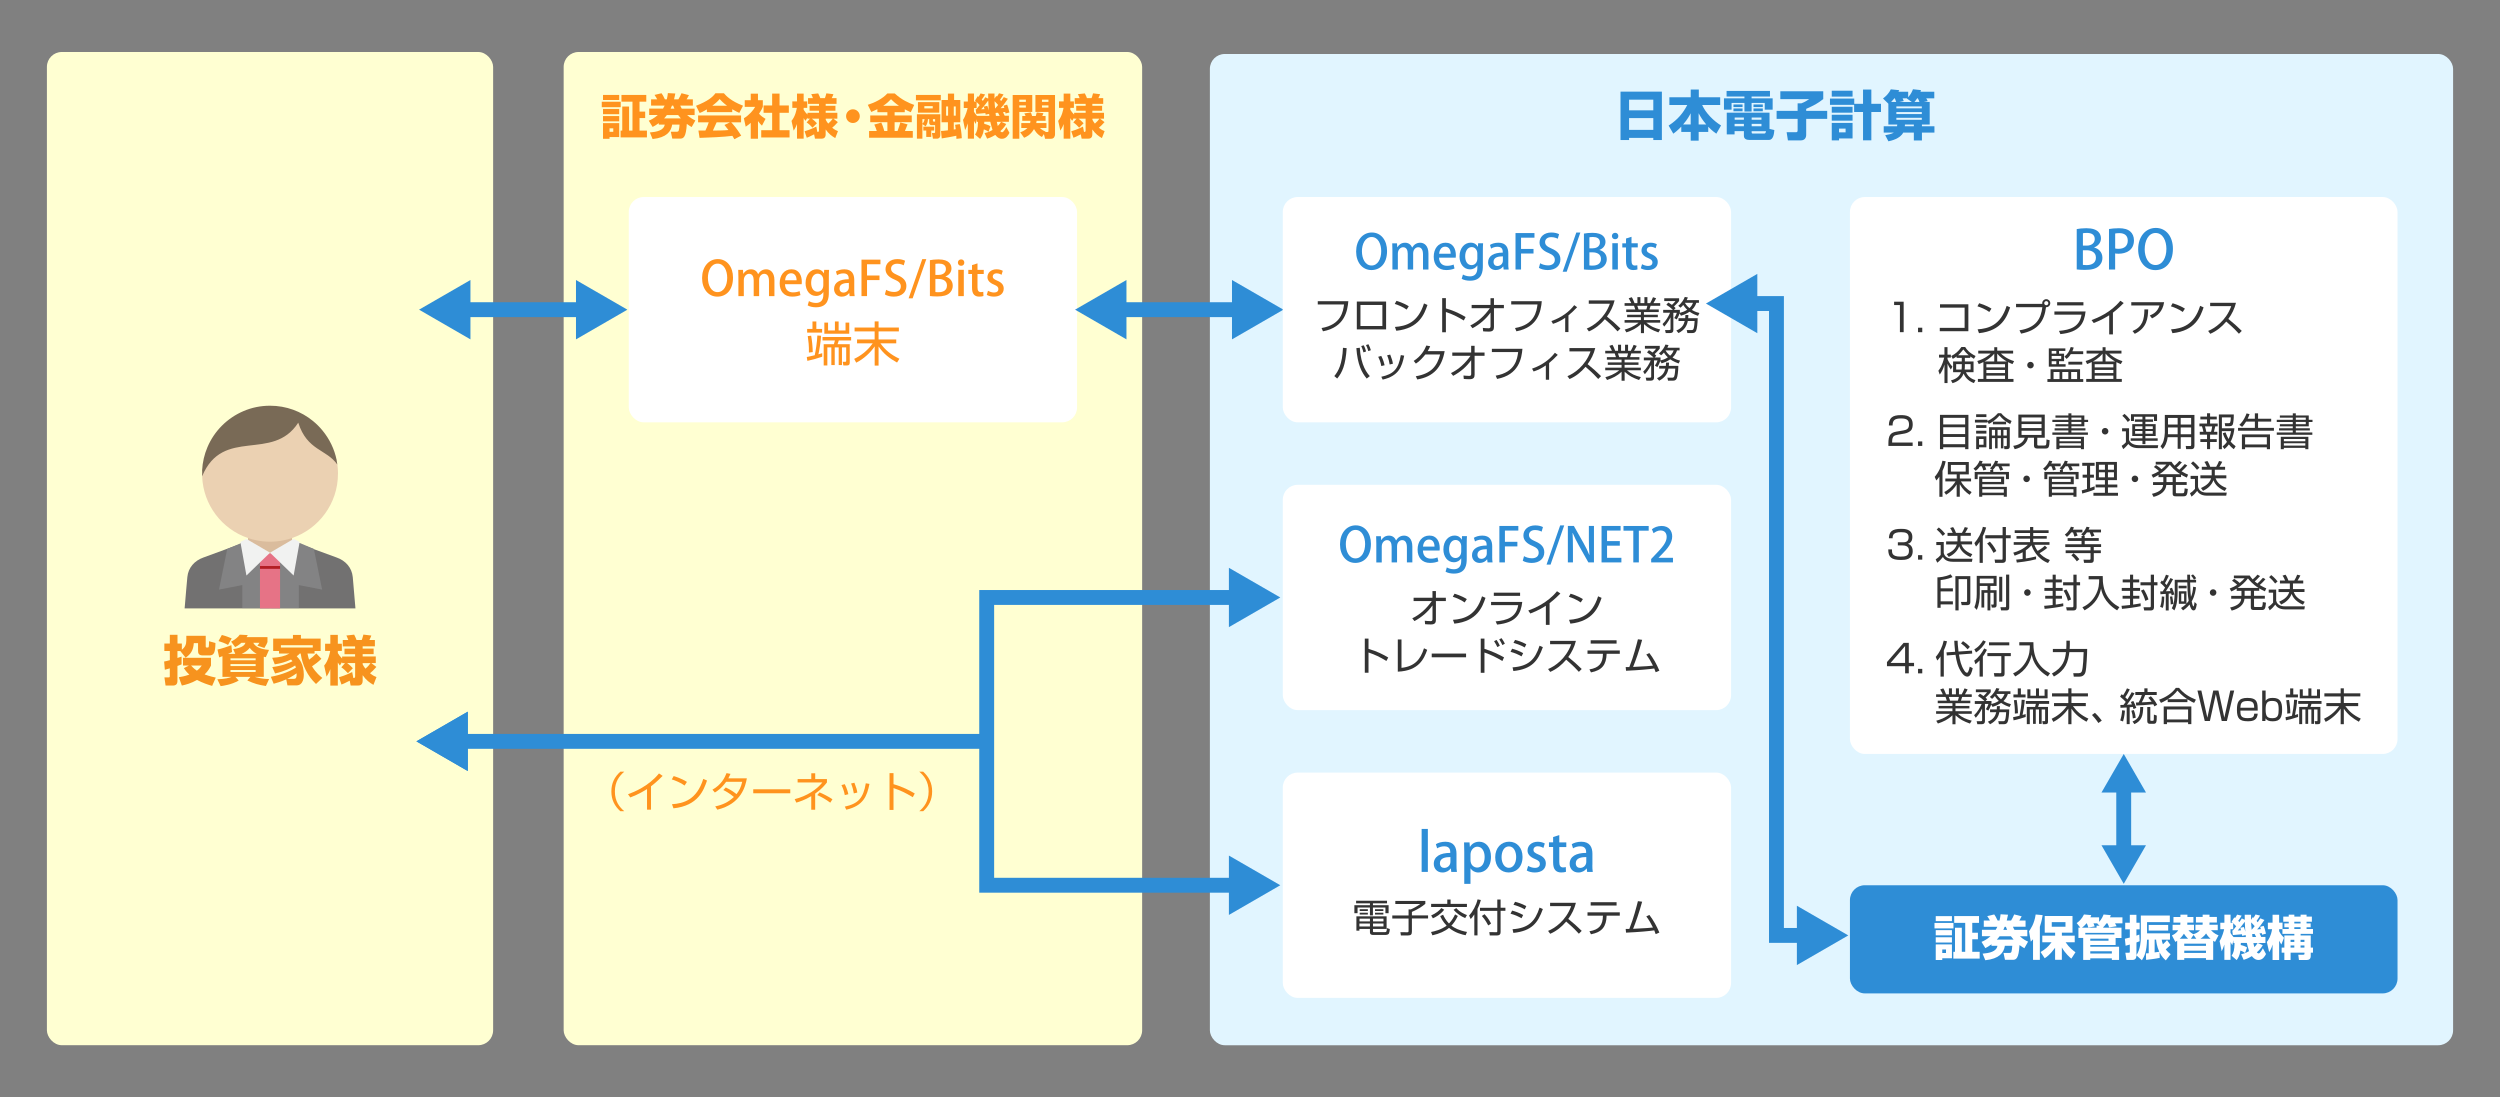 <?xml version="1.0" encoding="UTF-8"?><svg id="_レイヤー_1" xmlns="http://www.w3.org/2000/svg" viewBox="0 0 840 368.67"><rect x="0" y="0" width="840" height="368.67" fill="#808080" stroke="none"/><defs><style>.cls-1{fill:#ebd1b2;}.cls-1,.cls-2,.cls-3,.cls-4,.cls-5,.cls-6,.cls-7,.cls-8,.cls-9,.cls-10,.cls-11,.cls-12,.cls-13,.cls-14,.cls-15{stroke-width:0px;}.cls-2{fill:#838384;}.cls-16,.cls-17{fill:none;stroke:#2e8dd6;stroke-miterlimit:10;stroke-width:5px;}.cls-3{fill:#b31e24;}.cls-4{fill:#f7931e;}.cls-5{fill:#e67386;}.cls-6{fill:#727171;}.cls-17{stroke-linecap:square;}.cls-7{fill:#333;}.cls-8{fill:#fff;}.cls-9{fill:#ffffd2;}.cls-10{fill:#ff931e;}.cls-11{fill:#f1f2f1;}.cls-12{fill:#e1f5ff;}.cls-13{fill:#2e8dd6;}.cls-14{fill:#dabc9d;}.cls-15{fill:#796a56;}</style></defs><rect class="cls-12" x="406.52" y="18.14" width="417.72" height="333.06" rx="5" ry="5"/><rect class="cls-9" x="189.39" y="17.47" width="194.37" height="333.72" rx="5" ry="5"/><path class="cls-10" d="M209.75,259.29c-1.61,1.4-3.15,3.28-3.15,6.64s1.54,5.24,3.15,6.64h-1.32c-1.92-1.74-3.01-3.81-3.01-6.64s1.09-4.9,3.01-6.64h1.32Z"/><path class="cls-10" d="M218.74,272.04h-1.34v-6.92c-.45.29-2.72,1.75-5.62,2.82l-.77-1.08c2.02-.71,7-2.75,10.41-6.99l1.23.83c-.55.56-2.14,2.16-3.91,3.49v7.86Z"/><path class="cls-10" d="M230.02,263.94c-1.15-.9-3.28-1.76-4.3-2.06l.63-1.12c.24.07,2.54.73,4.46,1.96l-.79,1.22ZM225.79,270.22c3.95-.28,8.32-1.48,10.51-8.52l1.26.56c-1.12,3.22-2.94,8.46-11.28,9.34l-.49-1.39Z"/><path class="cls-10" d="M243.87,264.59c1.84.84,3.22,1.93,3.59,2.24.88-1.13,1.53-2.33,1.92-4.15h-5.39c-1.64,2.31-3.17,3.24-3.8,3.6l-.81-.95c2.93-1.62,4.16-4.01,4.73-5.56l1.34.25c-.15.38-.34.78-.73,1.51h6.22c-.46,2.51-1.75,8.54-9.92,10.53l-.71-1.11c2.52-.52,4.44-1.43,6.28-3.17-1.67-1.4-2.98-2.04-3.56-2.33l.84-.88Z"/><path class="cls-10" d="M265.53,265.2v1.34h-12.44v-1.34h12.44Z"/><path class="cls-10" d="M273.9,272.08h-1.32v-4.57c-2.13,1.29-4.05,1.89-5.01,2.17l-.56-1.16c4.05-1.02,7.35-3.17,9.3-5.6h-8.31v-1.15h4.59v-1.96h1.32v1.96h3.94v1.13c-.59.76-1.69,2.17-3.95,3.75v5.42ZM278.97,269.7c-1.53-1.13-2.69-1.79-4.36-2.55l.76-.91c1.05.43,3.1,1.44,4.33,2.31l-.73,1.15Z"/><path class="cls-10" d="M283.85,267.15c-.27-1.54-.76-2.62-1.12-3.36l1.11-.31c.76,1.51,1.04,2.62,1.2,3.38l-1.19.29ZM283.86,271.02c4.48-.97,6.22-2.84,7.05-7.84l1.23.21c-.81,4.02-2,7.35-7.79,8.67l-.49-1.04ZM286.88,266.58c-.13-.83-.36-2-.92-3.32l1.12-.27c.66,1.78.8,2.16.98,3.31l-1.18.28Z"/><path class="cls-10" d="M300.22,259.78v3.71c3.15.88,5.42,2.12,7.14,3.12l-.67,1.25c-2.55-1.53-3.95-2.2-6.47-3.07v7.34h-1.34v-12.35h1.34Z"/><path class="cls-10" d="M308.87,272.57c1.55-1.34,3.15-3.22,3.15-6.64s-1.6-5.29-3.15-6.64h1.32c1.91,1.74,3.01,3.81,3.01,6.64s-1.11,4.9-3.01,6.64h-1.32Z"/><rect class="cls-13" x="621.58" y="297.44" width="183.99" height="36.34" rx="5" ry="5"/><rect class="cls-8" x="621.58" y="66.2" width="183.99" height="187.13" rx="5" ry="5"/><path class="cls-7" d="M639.63,101.37v10.24h-1.26v-9.11h-1.95v-1.13h3.21Z"/><path class="cls-7" d="M645.88,110.11v1.51h-1.42v-1.51h1.42Z"/><path class="cls-7" d="M661.37,102.24v9.05h-9.61v-1.13h8.35v-6.79h-8.27v-1.13h9.53Z"/><path class="cls-7" d="M668.41,104.83c-1.07-.83-3.04-1.64-3.99-1.91l.58-1.04c.22.07,2.35.68,4.13,1.82l-.73,1.13ZM664.49,110.66c3.67-.26,7.72-1.38,9.75-7.9l1.17.52c-1.04,2.99-2.73,7.85-10.47,8.67l-.46-1.29Z"/><path class="cls-7" d="M678.55,110.97c5.71-.84,7.21-4.02,7.68-7.76h-8.84v-1.11h8.83c-.01-.06-.03-.13-.03-.23,0-.75.61-1.35,1.35-1.35s1.35.6,1.35,1.35c0,.71-.57,1.39-1.43,1.35-.56,4.59-2.6,7.76-8.38,8.88l-.53-1.13ZM686.86,101.87c0,.38.31.69.69.69s.69-.31.69-.69-.31-.69-.69-.69-.69.3-.69.69Z"/><path class="cls-7" d="M700.76,104.64c-.46,3.99-1.94,6.96-8.46,7.62l-.48-1.08c3.8-.35,6.92-1.31,7.57-5.45h-9.11v-1.09h10.49ZM700.03,101.53v1.09h-8.83v-1.09h8.83Z"/><path class="cls-7" d="M709.94,112.35h-1.25v-6.42c-.42.27-2.52,1.62-5.21,2.61l-.71-1c1.87-.66,6.5-2.55,9.66-6.49l1.14.77c-.51.52-1.99,2-3.63,3.24v7.29Z"/><path class="cls-7" d="M727.15,101.53c-.52,3.22-2.26,4.54-4.07,5.45l-.75-.96c1.56-.65,2.69-1.52,3.26-3.38h-9.48v-1.1h11.04ZM716.53,111.23c3.38-1.4,3.95-3.86,3.99-7.27h1.27c-.08,2.9-.38,6.19-4.5,8.2l-.77-.94Z"/><path class="cls-7" d="M733.41,104.83c-1.07-.83-3.04-1.64-3.99-1.91l.58-1.04c.22.07,2.35.68,4.13,1.82l-.73,1.13ZM729.49,110.66c3.67-.26,7.72-1.38,9.75-7.9l1.17.52c-1.04,2.99-2.73,7.85-10.47,8.67l-.46-1.29Z"/><path class="cls-7" d="M741.94,111.19c2.18-.87,5.98-3.37,7.76-8.33h-7.09v-1.12h8.68c-.48,1.96-1.37,3.81-2.57,5.42,1.57,1.26,3.09,2.59,4.52,4.02l-.96.96c-.73-.82-1.68-1.85-4.26-4.09-1.47,1.74-3.26,3.21-5.37,4.11l-.71-.96Z"/><path class="cls-7" d="M655.49,124.19c-.51-.72-.81-1.2-1.12-1.98v6.5h-1.03v-6.24c-.33,1.22-.84,2.38-1.59,3.39l-.46-1.29c.48-.62,1.29-1.66,1.96-4.42h-1.74v-.99h1.82v-2.52h1.03v2.52h1.13v.99h-1.13v.49c.18.47.65,1.48,1.65,2.56l-.53.98ZM655.53,127.81c.6-.16,2.78-.74,3.35-2.76h-2.64v-3.6h2.92v-1.2h-1.74v-.47c-.58.43-.95.62-1.29.79l-.52-.94c1.51-.78,2.42-1.59,3.42-3.03h1.27c.51.86,1.29,1.9,3.5,3.02l-.57.94c-.53-.31-.86-.52-1.22-.79v.48h-1.82v1.2h2.92v3.6h-2.55c.81,1.83,2.28,2.39,3.2,2.69l-.52.98c-2.16-.74-3.13-2.35-3.47-3.19-.88,2.28-2.87,2.96-3.72,3.22l-.53-.95ZM659.17,122.35h-1.9v1.81h1.82c.05-.35.08-.73.08-1.48v-.33ZM661.49,119.36c-.82-.68-1.5-1.55-1.81-1.95-.31.39-.99,1.26-1.74,1.95h3.55ZM660.2,122.65c0,.82-.03,1.16-.08,1.51h2v-1.81h-1.92v.3Z"/><path class="cls-7" d="M674.71,127.33h1.82v.98h-11.96v-.98h1.85v-5.68c-.66.35-1.17.53-1.56.68l-.49-1.03c2.43-.71,3.95-1.99,4.52-2.52h-4.2v-.96h5.38v-1.16h1v1.16h5.34v.96h-4.13c.62.6,2.04,1.83,4.46,2.57l-.55.99c-.39-.16-.83-.33-1.48-.66v5.66ZM670.07,121.46v-2.64c-1.26,1.55-3.04,2.51-3.28,2.64h3.28ZM673.69,122.38h-6.27v1.07h6.27v-1.07ZM673.69,124.3h-6.27v1.05h6.27v-1.05ZM673.69,126.2h-6.27v1.13h6.27v-1.13ZM674.3,121.46c-.86-.51-2.24-1.39-3.24-2.65v2.65h3.24Z"/><path class="cls-7" d="M683.35,122.68c0,.62-.51,1.11-1.11,1.11s-1.1-.49-1.1-1.11.49-1.1,1.1-1.1,1.11.48,1.11,1.1Z"/><path class="cls-7" d="M698.9,127.37h1.07v.96h-12.04v-.96h1.05v-3.3h9.92v3.3ZM693.96,117.06v.86h-2.13v.92h1.7v2.52h-1.7v1.01h2.21v.84h-5.64v-6.16h5.56ZM690.92,117.92h-1.56v.92h1.56v-.92ZM692.57,119.6h-3.21v.99h3.21v-.99ZM690.92,121.36h-1.56v1.01h1.56v-1.01ZM692,125h-2.01v2.37h2.01v-2.37ZM694.96,125h-2.03v2.37h2.03v-2.37ZM693.67,119.82c1.16-.97,1.66-1.85,2.09-3.22l1,.17c-.09.35-.2.7-.44,1.25h3.64v.96h-4.17c-.57.94-1.09,1.37-1.42,1.62l-.7-.78ZM699.64,122.5h-4.67v-.96h4.67v.96ZM697.91,125h-2v2.37h2v-2.37Z"/><path class="cls-7" d="M711.11,127.33h1.82v.98h-11.96v-.98h1.85v-5.68c-.66.35-1.17.53-1.56.68l-.49-1.03c2.43-.71,3.95-1.99,4.52-2.52h-4.2v-.96h5.38v-1.16h1v1.16h5.34v.96h-4.13c.62.6,2.04,1.83,4.46,2.57l-.55.99c-.39-.16-.83-.33-1.48-.66v5.66ZM706.47,121.46v-2.64c-1.26,1.55-3.04,2.51-3.28,2.64h3.28ZM710.09,122.38h-6.27v1.07h6.27v-1.07ZM710.09,124.3h-6.27v1.05h6.27v-1.05ZM710.09,126.2h-6.27v1.13h6.27v-1.13ZM710.7,121.46c-.86-.51-2.24-1.39-3.24-2.65v2.65h3.24Z"/><path class="cls-7" d="M637.55,146.1c-.97.17-1.79.35-1.79,2.3v.3h6.89v1.13h-8.15v-.74c0-2.78.64-3.71,2.67-4.06l2.34-.4c1.21-.21,1.92-.6,1.92-1.98s-.6-2.05-2.63-2.05c-2.26,0-2.87.62-2.89,2.35h-1.25c.03-2.52,1.14-3.47,4.02-3.47,1.65,0,3.99.18,3.99,3.12,0,.49-.06,1.53-.65,2.08-.48.46-1.26.86-2.16,1.01l-2.31.4Z"/><path class="cls-7" d="M645.88,148.32v1.51h-1.42v-1.51h1.42Z"/><path class="cls-7" d="M661.39,139.39v11.53h-1.1v-.64h-7.38v.64h-1.08v-11.53h9.57ZM652.92,142.61h7.37v-2.22h-7.37v2.22ZM652.92,145.85h7.37v-2.29h-7.37v2.29ZM652.92,146.82v2.43h7.37v-2.43h-7.37Z"/><path class="cls-7" d="M672.39,138.85c.71.87,1.66,1.75,3.51,2.6l-.48,1.03c-1.59-.87-2.55-1.61-3.58-2.89-1.4,1.68-2.86,2.48-3.61,2.87l-.44-.88v.4h-4.21v-.95h4.21v.44c1.6-.74,2.68-1.7,3.51-2.63h1.09ZM667.43,139.19v.94h-3.45v-.94h3.45ZM667.43,142.85v.94h-3.45v-.94h3.45ZM667.43,144.73v.95h-3.45v-.95h3.45ZM667.43,146.6v3.71h-2.47v.6h-.97v-4.3h3.45ZM666.48,147.5h-1.52v1.92h1.52v-1.92ZM668.34,150.91v-7.37h6.94v6.51c0,.61-.35.86-.94.86h-.87l-.12-1.01h.61c.29.01.33-.08.33-.27v-2.42h-1.14v3.42h-.84v-3.42h-1.12v3.42h-.84v-3.42h-1.07v3.71h-.94ZM670.34,144.43h-1.07v1.91h1.07v-1.91ZM669.62,142.57v-.9h4.43v.9h-4.43ZM672.3,144.43h-1.12v1.91h1.12v-1.91ZM674.29,144.43h-1.14v1.91h1.14v-1.91Z"/><path class="cls-7" d="M684.52,149.33c0,.17.04.36.36.36h2.05c.35,0,.47-.08.55-.26.12-.27.13-1.37.14-1.78l1.05.27c-.09,2.33-.3,2.78-1.35,2.78h-2.85c-.55,0-1.05-.19-1.05-1v-2.63h-2.02c-.36,1.95-2.09,3.35-4.46,3.86l-.49-1.13c1.61-.23,3.38-.96,3.85-2.73h-2.13v-7.76h8.87v7.76h-2.52v2.25ZM685.96,140.26h-6.72v1.35h6.72v-1.35ZM685.96,142.49h-6.72v1.35h6.72v-1.35ZM685.96,144.73h-6.72v1.4h6.72v-1.4Z"/><path class="cls-7" d="M690.64,139.6h4.34v-.71h1.01v.71h4.35v1.46h1.26v.73h-1.26v1.46h-4.35v.65h4.72v.73h-4.72v.68h5.55v.78h-11.95v-.78h5.38v-.68h-4.62v-.73h4.62v-.65h-4.34v-.72h4.34v-.74h-5.38v-.73h5.38v-.73h-4.34v-.73ZM700.21,146.77v4.15h-1.03v-.44h-7.21v.44h-1.03v-4.15h9.27ZM699.19,147.5h-7.21v.77h7.21v-.77ZM699.19,148.94h-7.21v.79h7.21v-.79ZM699.34,140.32h-3.34v.73h3.34v-.73ZM699.34,141.78h-3.34v.74h3.34v-.74Z"/><path class="cls-7" d="M708.42,144.89c0,.62-.51,1.11-1.11,1.11s-1.1-.49-1.1-1.11.49-1.1,1.1-1.1,1.11.48,1.11,1.1Z"/><path class="cls-7" d="M715.36,143.9v3.77c0,.48.78,1.91,3.25,1.91h6.56l-.18,1h-6.38c-2.08,0-2.91-.73-3.5-1.39-.21.25-.9,1.08-1.7,1.72l-.53-1.11c.34-.21,1-.69,1.43-1.21v-3.67h-1.29v-1.03h2.34ZM714.94,141.78c-.36-.55-1.13-1.5-1.85-2.07l.73-.65c.84.68,1.36,1.26,1.94,2.03l-.82.69ZM724.99,148.11h-4.13v1.12h-1v-1.12h-3.95v-.82h3.95v-.79h-3.42v-3.99h3.42v-.79h-2.54v-.81h2.54v-.88h-2.85v1.42h-1v-2.27h8.76v2.27h-1.03v-1.42h-2.89v.88h2.57v.81h-2.57v.79h3.46v3.99h-3.46v.79h4.13v.82ZM719.86,143.24h-2.46v.9h2.46v-.9ZM719.86,144.82h-2.46v.91h2.46v-.91ZM723.33,143.24h-2.47v.9h2.47v-.9ZM723.33,144.82h-2.47v.91h2.47v-.91Z"/><path class="cls-7" d="M737.32,149.83c0,.95-.58,1.09-1.03,1.09h-1.75l-.13-1.08,1.52.03c.22,0,.3-.16.3-.35v-2.63h-3.51v3.91h-1.03v-3.91h-3.35c-.23,1.89-.95,3.21-1.68,4l-.74-.95c.3-.36.78-.96,1.04-1.85.26-.92.42-1.99.42-2.69v-5.99h9.95v10.41ZM731.69,143.63h-3.24v1.61c0,.47,0,.52-.01.68h3.25v-2.29ZM731.69,140.43h-3.24v2.21h3.24v-2.21ZM736.22,140.43h-3.51v2.21h3.51v-2.21ZM736.22,143.63h-3.51v2.29h3.51v-2.29Z"/><path class="cls-7" d="M742.59,138.85v1.12h2.24v.96h-2.24v1.38h2.56v.95h-.82c-.12.6-.34,1.44-.46,1.82h1.16v.96h-2.44v1.52h2.24v.96h-2.24v2.39h-1.03v-2.39h-2.24v-.96h2.24v-1.52h-2.44v-.96h1.22c-.1-.62-.34-1.42-.48-1.82h-.86v-.95h2.56v-1.38h-2.24v-.96h2.24v-1.12h1.03ZM742.91,145.08c.16-.46.32-1.25.38-1.82h-2.42c.18.6.35,1.26.44,1.82h1.6ZM750.54,150.92c-.4-.31-.92-.71-1.65-1.6-.61.83-1.08,1.24-1.47,1.56l-.65-.87c.38-.31.92-.73,1.48-1.55-.95-1.42-1.25-2.42-1.39-2.9l.91-.29c.4,1.05.69,1.66,1.04,2.24.56-1.14.75-2.24.83-2.65h-3.09v6.06h-1.01v-11.65h5.02c.01,1.5-.17,2.95-.35,3.35-.09.21-.27.58-1.08.58h-1.44l-.18-1h1.26c.57.01.73-.18.79-1.95h-3v3.65h4.2c-.1,1.01-.33,2.77-1.27,4.5.46.52.95.96,1.69,1.55l-.62.96Z"/><path class="cls-7" d="M757.63,140.69v-1.81h1.08v1.81h4.41v.96h-4.41v2.11h5.33v.96h-12.06v-.96h5.66v-2.11h-2.94c-.6.99-1.05,1.47-1.34,1.77l-.94-.66c1.52-1.38,2.24-3.32,2.43-3.86l1,.25c-.18.52-.36.98-.64,1.55h2.42ZM762.73,150.92h-1.07v-.61h-7.31v.61h-1.07v-4.97h9.44v4.97ZM761.66,146.9h-7.31v2.44h7.31v-2.44Z"/><path class="cls-7" d="M766.04,139.6h4.34v-.71h1.01v.71h4.35v1.46h1.26v.73h-1.26v1.46h-4.35v.65h4.72v.73h-4.72v.68h5.55v.78h-11.95v-.78h5.38v-.68h-4.62v-.73h4.62v-.65h-4.34v-.72h4.34v-.74h-5.38v-.73h5.38v-.73h-4.34v-.73ZM775.61,146.77v4.15h-1.03v-.44h-7.21v.44h-1.03v-4.15h9.27ZM774.59,147.5h-7.21v.77h7.21v-.77ZM774.59,148.94h-7.21v.79h7.21v-.79ZM774.74,140.32h-3.34v.73h3.34v-.73ZM774.74,141.78h-3.34v.74h3.34v-.74Z"/><path class="cls-7" d="M652.7,166.92h-1.07v-6.79c-.44.69-.74,1-1.03,1.31l-.55-1.21c1.34-1.48,2.26-3.63,2.61-5.43l1.09.2c-.1.51-.31,1.55-1.07,3.2v8.72ZM653.26,165.33c2.44-1.26,3.59-3.24,3.8-3.58h-3.43v-.97h3.82v-1.39h-2.98v-4.15h7.05v4.15h-3.02v1.39h3.78v.97h-3.42c.62,1.16,1.83,2.54,3.61,3.6l-.68.91c-1.2-.82-2.3-1.78-3.3-3.56v4.21h-1.05v-4.15c-.62,1.04-1.7,2.38-3.56,3.47l-.62-.91ZM660.48,156.21h-4.98v2.24h4.98v-2.24Z"/><path class="cls-7" d="M668.99,155.75v.92h-2.04c.14.27.34.73.44,1.09l-1,.31c-.1-.47-.35-1.07-.51-1.4h-.6c-.46.64-.9,1.14-1.46,1.53l-.73-.73c1.05-.77,1.78-1.91,2.05-2.7l1.04.2c-.1.27-.17.43-.35.78h3.15ZM669.73,157.87v.69h5.28v2.42h-1.01v-1.55h-9.5v1.55h-1v-2.42h5.23v-.69h.64l-.73-.52c.78-.7,1.38-1.52,1.74-2.56l1,.17c-.09.26-.17.48-.31.79h4.17v.92h-2.74c.29.46.36.61.57,1.13l-.99.31c-.13-.38-.43-1.05-.64-1.44h-.88c-.1.17-.49.78-1,1.2h.18ZM673.39,160.13v2.59h-7.35v.87h8.26v3.32h-1.03v-.53h-7.23v.53h-1.04v-6.77h8.39ZM666.05,160.91v1.03h6.31v-1.03h-6.31ZM666.05,164.37v1.17h7.23v-1.17h-7.23Z"/><path class="cls-7" d="M682.05,160.89c0,.62-.51,1.11-1.11,1.11s-1.1-.49-1.1-1.11.49-1.1,1.1-1.1,1.11.48,1.11,1.1Z"/><path class="cls-7" d="M692.39,155.75v.92h-2.04c.14.27.34.73.44,1.09l-1,.31c-.1-.47-.35-1.07-.51-1.4h-.6c-.46.64-.9,1.14-1.46,1.53l-.73-.73c1.05-.77,1.78-1.91,2.05-2.7l1.04.2c-.1.27-.17.43-.35.78h3.15ZM693.13,157.87v.69h5.28v2.42h-1.01v-1.55h-9.5v1.55h-1v-2.42h5.23v-.69h.64l-.73-.52c.78-.7,1.38-1.52,1.74-2.56l1,.17c-.09.26-.17.48-.31.79h4.17v.92h-2.74c.29.46.36.61.57,1.13l-.99.31c-.13-.38-.43-1.05-.64-1.44h-.88c-.1.17-.49.78-1,1.2h.18ZM696.79,160.13v2.59h-7.35v.87h8.26v3.32h-1.03v-.53h-7.23v.53h-1.04v-6.77h8.39ZM689.45,160.91v1.03h6.31v-1.03h-6.31ZM689.45,164.37v1.17h7.23v-1.17h-7.23Z"/><path class="cls-7" d="M703.8,164.48c-1.29.56-3.13,1.07-4.17,1.35l-.17-1.07c.45-.1,1.17-.31,1.77-.47v-3.8h-1.47v-1.01h1.47v-2.98h-1.6v-1h4.16v1h-1.52v2.98h1.29v1.01h-1.29v3.47c.64-.22,1.04-.38,1.52-.56v1.07ZM711.29,155.21v6.11h-3.02v1.48h3.15v.96h-3.15v1.83h3.38v.98h-8.26v-.98h3.86v-1.83h-3.12v-.96h3.12v-1.48h-3.03v-6.11h7.06ZM707.26,156.14h-2.03v1.68h2.03v-1.68ZM707.26,158.69h-2.03v1.7h2.03v-1.7ZM710.29,156.14h-2.02v1.68h2.02v-1.68ZM710.29,158.69h-2.02v1.7h2.02v-1.7Z"/><path class="cls-7" d="M718.45,160.89c0,.62-.51,1.11-1.11,1.11s-1.1-.49-1.1-1.11.49-1.1,1.1-1.1,1.11.48,1.11,1.1Z"/><path class="cls-7" d="M734.92,156.4c-.66.83-1.61,1.7-1.91,1.96.96.58,1.73.92,2.2,1.12l-.46,1c-1.07-.49-1.57-.79-1.91-1v.82h-1.75v1.68h3.64v.96h-3.64v2.46c0,.27.05.34.38.34h1.82c.56,0,.66-.09.75-1.66l1.07.21c-.17,2.01-.4,2.47-1.42,2.47h-2.67c-.34,0-1.01,0-1.01-.88v-2.92h-2.13c-.13,2.03-1.87,3.37-4.29,4l-.53-1.04c1.85-.42,3.63-1.25,3.74-2.96h-3.38v-.96h3.45v-1.68h-1.61v-.75c-.81.51-1.4.77-1.82.95l-.52-.99c1.14-.44,1.85-.82,2.51-1.25-.34-.33-.87-.81-1.73-1.38l.72-.64c.95.58,1.57,1.13,1.85,1.4.68-.52,1.21-1.09,1.64-1.57h-3.59v-.92h5.32c.26.4.52.81,1,1.3.75-.66,1.07-.95,1.61-1.6l.87.48c-.79.92-1.68,1.7-1.79,1.79.46.38.71.57.9.7.34-.3,1.21-1.12,1.86-1.92l.86.49ZM732.61,159.34c-1.88-1.13-3.16-2.7-3.56-3.2-.96,1.27-2.14,2.34-3.48,3.2h7.05ZM730.01,160.3h-2.08v1.68h2.08v-1.68Z"/><path class="cls-7" d="M738.54,159.9v3.71c.46,1.91,2.42,1.91,3.07,1.91h6.58l-.18,1.03h-6.4c-2.39,0-3.09-1.16-3.35-1.61-.52.7-1.25,1.44-1.9,1.92l-.53-1.12c.74-.48,1.07-.77,1.68-1.47v-3.34h-1.47v-1.03h2.51ZM738.2,157.86c-.61-.81-1.27-1.51-2.03-2.16l.71-.68c1.12.87,1.82,1.75,2.13,2.13l-.82.7ZM748.05,159.7v1.01h-3.61c.35.99,1.17,2.33,3.69,3.28l-.61.99c-2.85-1.3-3.48-2.87-3.8-3.64-.65,1.81-2.15,2.95-3.5,3.58l-.7-.96c2.22-.97,3.02-2.01,3.41-3.24h-3.6v-1.01h3.8v-1.88h-3.33v-.99h1.75c-.44-1.05-.69-1.38-.88-1.64l1.01-.31c.51.73.81,1.5.96,1.95h1.99c.35-.56.73-1.33.96-1.95l1.08.25c-.05.13-.51,1.08-.94,1.7h1.9v.99h-3.45v1.88h3.86Z"/><path class="cls-7" d="M635.71,184.59c-.03,1.21-.05,2.43,2.87,2.43,1.62,0,2.83-.2,2.83-1.89,0-.66-.04-1.87-2.2-1.87h-1.53v-1.05h1.55c.78,0,2.07,0,2.07-1.65,0-1.42-.95-1.75-2.51-1.75-2.65,0-2.86.96-2.87,2.05h-1.25c.09-2.12.94-3.17,4.08-3.17,1.11,0,3.8,0,3.8,2.76,0,1.85-1.16,2.16-1.52,2.26.4.14,1.64.56,1.64,2.46,0,2.86-2.52,2.98-3.93,2.98-3.28,0-4.29-.97-4.29-3.55h1.26Z"/><path class="cls-7" d="M645.88,186.53v1.51h-1.42v-1.51h1.42Z"/><path class="cls-7" d="M653.1,182.11v3.71c.46,1.91,2.42,1.91,3.07,1.91h6.58l-.18,1.03h-6.4c-2.39,0-3.09-1.16-3.35-1.61-.52.7-1.25,1.44-1.9,1.92l-.53-1.12c.74-.48,1.07-.77,1.68-1.47v-3.34h-1.47v-1.03h2.51ZM652.76,180.07c-.61-.81-1.27-1.51-2.03-2.16l.71-.68c1.12.87,1.82,1.75,2.13,2.13l-.82.7ZM662.62,181.91v1.01h-3.61c.35.99,1.17,2.33,3.69,3.28l-.61.99c-2.85-1.3-3.48-2.87-3.8-3.64-.65,1.81-2.15,2.95-3.5,3.58l-.7-.96c2.22-.97,3.02-2.01,3.41-3.24h-3.6v-1.01h3.8v-1.88h-3.33v-.99h1.75c-.44-1.05-.69-1.38-.88-1.64l1.01-.31c.51.73.81,1.5.96,1.95h1.99c.35-.56.73-1.33.96-1.95l1.08.25c-.05.13-.51,1.08-.94,1.7h1.9v.99h-3.45v1.88h3.86Z"/><path class="cls-7" d="M666.22,189.13h-1.07v-7.06c-.53.83-.88,1.21-1.21,1.55l-.55-1.14c1.17-1.27,2.44-3.51,2.85-5.46l1.11.21c-.16.53-.4,1.5-1.13,2.98v8.93ZM673.98,177.06v2.76h1.62v1.04h-1.62v7.07c0,.58-.13,1.2-1.25,1.2h-2.38l-.16-1.12,2.34.03c.22,0,.34-.05.34-.36v-6.81h-5.82v-1.04h5.82v-2.76h1.1ZM669.83,185.77c-.2-.38-1.03-2-2.15-3.17l.91-.61c1.29,1.33,1.98,2.73,2.18,3.15l-.95.64Z"/><path class="cls-7" d="M688.15,189.18c-3.8-1.47-5.2-4.92-5.58-5.96-.26.29-.84.94-1.9,1.69v2.74c1.16-.18,2.3-.4,3.45-.69v.95c-2.41.68-6.11,1.08-6.47,1.12l-.21-1c.51-.04.96-.08,2.17-.22v-2.25c-.46.25-1.2.64-2.69,1.14l-.46-1.01c1.53-.4,3.21-1.07,4.9-2.63h-4.75v-.91h5.49v-1.16h-4.56v-.87h4.56v-1.03h-5.16v-.92h5.16v-1.1h1.07v1.1h5.16v.92h-5.16v1.03h4.54v.87h-4.54v1.16h5.46v.91h-5.07c.12.32.39,1.09,1.09,2.05.22-.12,1.48-.82,2.44-1.77l.77.75c-.86.78-2.26,1.61-2.56,1.79.69.7,1.51,1.55,3.46,2.29l-.61.99Z"/><path class="cls-7" d="M699.69,177.95v.94h-2.04c.31.66.38.84.44,1.05l-1.07.38c-.12-.46-.29-.96-.48-1.43h-.61c-.57.79-1.09,1.22-1.43,1.5l-.72-.77c1.37-.98,1.89-2.25,2.04-2.64l1.03.2c-.1.27-.16.4-.34.78h3.17ZM700.46,180.09v.71h4.72v.94h-4.72v1.12h5.51v.94h-2.46v1.11h2.37v.94h-2.37v1.98c0,.74,0,1.3-1.1,1.3h-2.17l-.18-1.08,1.94.03c.34,0,.42-.09.42-.43v-1.79h-8.36v-.94h8.36v-1.11h-8.49v-.94h5.47v-1.12h-4.68v-.94h4.68v-.71h.6l-.72-.56c.61-.52,1.24-1.18,1.81-2.55l1.01.18c-.1.29-.16.44-.33.78h4.17v.94h-2.72c.18.34.27.53.53,1.09l-1,.38c-.14-.4-.44-1.13-.6-1.47h-.95c-.48.69-.77.96-1.01,1.21h.26ZM697.83,188.61c-.94-1.25-1.46-1.69-1.85-2.03l.74-.68c.7.53,1.44,1.29,1.95,1.99l-.84.71Z"/><path class="cls-7" d="M650.97,204.23v-10.23c.6-.03,2.54-.12,4.46-1.03l.62.94c-1.73.74-3.54.94-4,.99v2.77h4.12v1.03h-4.12v3.35h4.12v1.04h-4.12v1.14h-1.08ZM662.03,202.29c0,.94-.62,1.04-1.14,1.04h-1.76l-.25-1.09h1.68c.27.01.38-.03.38-.38v-7.28h-2.85v10.52h-1.08v-11.52h5.02v8.71Z"/><path class="cls-7" d="M670.86,193.49v3.39h-2.09v1.42h2.08v4.94c0,.29,0,.91-.79.91h-.81l-.22-1.03.58.03c.27.01.27-.18.27-.33v-3.63h-1.12v5.9h-.96v-5.9h-1.1v4.95h-.94v-5.85h2.04v-1.42h-2.59v2.73c0,1.79-.26,3.71-1,5.33l-.82-.88c.57-1.42.79-2.9.79-4.45v-6.12h6.67ZM669.84,194.4h-4.63v1.57h4.63v-1.57ZM671.73,202.15v-8.35h1.03v8.35h-1.03ZM675.1,193.06v10.92c0,.49,0,1.12-.99,1.12h-1.75l-.22-1.07h1.55c.35.01.35-.17.35-.4v-10.57h1.07Z"/><path class="cls-7" d="M682.31,199.09c0,.62-.51,1.11-1.11,1.11s-1.1-.49-1.1-1.11.49-1.1,1.1-1.1,1.11.48,1.11,1.1Z"/><path class="cls-7" d="M693.28,203.67c-1.37.33-4.85.81-6.29.91l-.16-1.03c.51-.04,1.24-.08,2.86-.27v-2.12h-2.5v-.97h2.5v-1.66h-2.78v-.98h2.78v-1.87h-2.47v-.97h2.47v-1.61h1.04v1.61h2.04v.97h-2.04v1.87h2.33v.98h-2.33v1.66h2.09v.97h-2.09v1.98c1.52-.21,2.08-.34,2.51-.43l.04.96ZM697.74,193.09v2.54h1.17v1.04h-1.17v7.31c0,.49-.09,1.14-1.14,1.14h-2.15l-.23-1.08h2.04c.29.01.4-.08.4-.39v-6.98h-3.46v-1.04h3.46v-2.54h1.08ZM694.83,201.89c-.34-1.23-.82-2.34-1.47-3.43l.94-.43c.62.94,1.23,2.25,1.59,3.38l-1.05.48Z"/><path class="cls-7" d="M706.52,193.56c-.1,5.1,1.72,8.36,5.6,10.45l-.77,1.07c-4.51-2.76-5.19-6.27-5.39-7.33-.52,2.26-1.57,5.1-5.54,7.33l-.73-1.03c.83-.39,2.74-1.3,4.2-3.71,1.46-2.39,1.44-4.6,1.43-5.69h-3.54v-1.09h4.73Z"/><path class="cls-7" d="M719.28,203.67c-1.37.33-4.85.81-6.29.91l-.16-1.03c.51-.04,1.24-.08,2.86-.27v-2.12h-2.5v-.97h2.5v-1.66h-2.78v-.98h2.78v-1.87h-2.47v-.97h2.47v-1.61h1.04v1.61h2.04v.97h-2.04v1.87h2.33v.98h-2.33v1.66h2.09v.97h-2.09v1.98c1.52-.21,2.08-.34,2.51-.43l.04.96ZM723.74,193.09v2.54h1.17v1.04h-1.17v7.31c0,.49-.09,1.14-1.14,1.14h-2.15l-.23-1.08h2.04c.29.01.4-.08.4-.39v-6.98h-3.46v-1.04h3.46v-2.54h1.08ZM720.83,201.89c-.34-1.23-.82-2.34-1.47-3.43l.94-.43c.62.94,1.23,2.25,1.59,3.38l-1.05.48Z"/><path class="cls-7" d="M725.81,203.88c.21-.58.53-1.53.56-3.47l.83.08c0,.42-.03,2.52-.51,3.76l-.88-.36ZM730.15,194.6c-.34.66-.95,1.86-2.42,4.06.35-.01,1.04-.04,1.55-.05-.09-.27-.16-.43-.31-.86l.83-.26c.51,1.16.69,1.89.78,2.24l-.9.31c-.05-.22-.08-.3-.17-.66-.13.01-.71.06-.83.08v5.66h-.98v-5.58c-.22.01-1.68.12-1.78.13l-.08-.95c.26,0,.31,0,.82-.01.27-.43.58-.92.81-1.29-.2-.22-.88-1-1.62-1.57l.51-.81c.17.12.25.17.4.3.33-.57.7-1.44,1.01-2.24l.96.3c-.4,1.03-1.07,2.18-1.31,2.56.36.36.48.51.56.61.78-1.34,1.09-1.98,1.27-2.34l.9.38ZM729.37,203.1c-.01-.57-.09-1.81-.27-2.63l.78-.1c.25,1.16.3,1.95.32,2.57l-.83.16ZM731.68,195.7v3.35c0,1.38-.1,4.19-1.09,6.05l-.87-.73c.51-.88.62-1.61.77-2.43.05-.26.22-1.82.22-2.87v-4.26h4.22c-.01-.27-.03-1.47-.03-1.72h.95c0,.35.01,1.34.03,1.72h2.01v.9h-2c.03,1.18.07,3.16.27,4.85.4-.92.62-1.92.75-3.42l.94.18c-.09.79-.32,2.85-1.44,4.77.06.3.35,1.66.58,1.66.21,0,.36-1.25.39-1.47l.74.69c-.05.58-.29,1.52-.52,1.87-.09.13-.31.26-.58.26-.64,0-1.03-.9-1.33-1.99-.92,1.13-1.73,1.68-2.18,1.99l-.69-.81c.48-.3,1.08-.7,1.77-1.42h-2.5v-4.21h2.56v4.16c.42-.44.61-.71.75-.94-.39-2.14-.43-4.43-.47-6.19h-3.26ZM734.71,196.81v.87h-2.7v-.87h2.7ZM733.86,199.46h-.96v2.61h.96v-2.61ZM737.18,194.77c-.48-.82-.71-1.07-.99-1.35l.65-.44c.49.42.86.95,1.07,1.3l-.73.49Z"/><path class="cls-7" d="M744.71,199.09c0,.62-.51,1.11-1.11,1.11s-1.1-.49-1.1-1.11.49-1.1,1.1-1.1,1.11.48,1.11,1.1Z"/><path class="cls-7" d="M761.18,194.61c-.66.83-1.61,1.7-1.91,1.96.96.58,1.73.92,2.2,1.12l-.46,1c-1.07-.49-1.57-.79-1.91-1v.82h-1.75v1.68h3.64v.96h-3.64v2.46c0,.27.05.34.38.34h1.82c.56,0,.66-.09.75-1.66l1.07.21c-.17,2.01-.4,2.47-1.42,2.47h-2.67c-.34,0-1.01,0-1.01-.88v-2.92h-2.13c-.13,2.03-1.87,3.37-4.29,4l-.53-1.04c1.85-.42,3.63-1.25,3.74-2.96h-3.38v-.96h3.45v-1.68h-1.61v-.75c-.81.51-1.4.77-1.82.95l-.52-.99c1.14-.44,1.85-.82,2.51-1.25-.34-.33-.87-.81-1.73-1.38l.72-.64c.95.58,1.57,1.13,1.85,1.4.68-.52,1.21-1.09,1.64-1.57h-3.59v-.92h5.32c.26.4.52.81,1,1.3.75-.66,1.07-.95,1.61-1.6l.87.48c-.79.92-1.68,1.7-1.79,1.79.46.38.71.57.9.7.34-.3,1.21-1.12,1.86-1.92l.86.49ZM758.87,197.55c-1.88-1.13-3.16-2.7-3.56-3.2-.96,1.27-2.14,2.34-3.48,3.2h7.05ZM756.27,198.51h-2.08v1.68h2.08v-1.68Z"/><path class="cls-7" d="M764.79,198.11v3.71c.46,1.91,2.42,1.91,3.07,1.91h6.58l-.18,1.03h-6.4c-2.39,0-3.09-1.16-3.35-1.61-.52.7-1.25,1.44-1.9,1.92l-.53-1.12c.74-.48,1.07-.77,1.68-1.47v-3.34h-1.47v-1.03h2.51ZM764.46,196.07c-.61-.81-1.27-1.51-2.03-2.16l.71-.68c1.12.87,1.82,1.75,2.13,2.13l-.82.7ZM774.31,197.91v1.01h-3.61c.35.99,1.17,2.33,3.69,3.28l-.61.99c-2.85-1.3-3.48-2.87-3.8-3.64-.65,1.81-2.15,2.95-3.5,3.58l-.7-.96c2.22-.97,3.02-2.01,3.41-3.24h-3.6v-1.01h3.8v-1.88h-3.33v-.99h1.75c-.44-1.05-.69-1.38-.88-1.64l1.01-.31c.51.73.81,1.5.96,1.95h1.99c.35-.56.73-1.33.96-1.95l1.08.25c-.05.13-.51,1.08-.94,1.7h1.9v.99h-3.45v1.88h3.86Z"/><path class="cls-7" d="M641.35,216v6.73h1.77v1.12h-1.77v2.39h-1.23v-2.39h-6.1v-1.39l5.59-6.46h1.74ZM640.11,217.07l-4.88,5.67h4.88v-5.67Z"/><path class="cls-7" d="M645.88,224.74v1.51h-1.42v-1.51h1.42Z"/><path class="cls-7" d="M653.11,227.34h-1.09v-6.79c-.53.79-.79,1.08-1.09,1.39l-.53-1.21c1.35-1.52,2.28-3.54,2.68-5.47l1.11.21c-.11.49-.33,1.48-1.07,3.09v8.78ZM662.59,218.6l.07,1-4.45.33c.34,2.05.69,3.71,1.85,5.47.38.57.68.64.88.64.44,0,.75-1.4.88-2.04l1.01.51c-.23,1.14-.71,2.83-1.76,2.83-.9,0-1.47-.64-1.98-1.38-1.3-1.88-1.7-3.83-2.04-5.95l-2.92.22-.11-1.04,2.9-.19c-.22-2.2-.26-3.02-.29-3.72h1.13c.01.6.05,1.59.3,3.64l4.51-.31ZM661.12,218.17c-.64-.73-1.39-1.42-2.21-1.99l.66-.75c.61.38,1.6,1.09,2.31,1.91l-.77.83Z"/><path class="cls-7" d="M663.33,221.99c1.59-1.13,2.61-2.69,3.37-4.12l.92.47c-.62,1.21-1.05,1.83-1.38,2.26v6.73h-1.1v-5.42c-.59.62-1.03.99-1.39,1.27l-.42-1.2ZM663.37,218.18c1.61-.88,2.54-2.33,2.95-3.04l.92.43c-.62,1.22-1.83,2.72-3.3,3.65l-.57-1.04ZM675.63,220.46h-2.09v5.81c0,.74-.23,1.07-1.16,1.07h-2.24l-.2-1.18,2.11.03c.27,0,.39-.05.39-.36v-5.36h-4.68v-1.05h7.87v1.05ZM675.12,216.84h-6.81v-1.01h6.81v1.01Z"/><path class="cls-7" d="M683.22,215.77c-.1,5.1,1.72,8.36,5.6,10.45l-.77,1.07c-4.51-2.76-5.19-6.27-5.39-7.33-.52,2.26-1.57,5.1-5.54,7.33l-.73-1.03c.83-.39,2.74-1.3,4.2-3.71,1.46-2.39,1.44-4.6,1.43-5.69h-3.54v-1.09h4.73Z"/><path class="cls-7" d="M694.32,215.26h1.14v1.47c0,.3-.01.68-.05,1.31h5.88c0,1.34-.22,6.5-.56,7.74-.36,1.37-1.44,1.57-1.98,1.57h-1.96l-.18-1.16h1.87c.72,0,.95-.43,1.05-.75.39-1.17.54-4.93.57-6.33h-4.8c-.39,3.24-1.23,6.05-5.19,8.2l-.66-1c3.85-2.12,4.41-4.64,4.72-7.2h-4.41v-1.07h4.5c.03-.3.05-.73.05-1.37v-1.42Z"/><path class="cls-7" d="M661.91,243.13c-2.21-.81-3.3-1.37-4.86-2.79v3.02h-1.03v-3.03c-1.52,1.47-3.03,2.14-4.88,2.78l-.57-.94c1.2-.34,3-.92,4.67-2.33h-4.71v-.87h5.49v-.95h-4.63v-.83h4.63v-.91h-4.94v-.86h3.05c-.08-.31-.3-.96-.43-1.25h-3.17v-.88h2.25c-.26-.57-.4-.83-.87-1.65l1.05-.35c.16.26.47.77.92,2h.96v-2.02h1.01v2.02h1.34v-2.02h1.02v2.02h.92c.4-.68.73-1.46.95-2l1.05.35c-.18.39-.58,1.13-.91,1.65h2.29v.88h-3.22c-.17.56-.26.83-.4,1.25h3.13v.86h-4.98v.91h4.67v.83h-4.67v.95h5.47v.87h-4.68c1.47,1.25,2.63,1.77,4.68,2.31l-.61.97ZM657.83,235.42c.05-.13.27-.73.36-1.25h-3.39c.06.18.35,1.05.43,1.25h2.6Z"/><path class="cls-7" d="M668.54,234.18c1.17-.84,1.99-2.27,2.21-2.98l1.05.17c-.09.26-.16.43-.4.9h4.11v.9h-.87c-.16.48-.46,1.38-1.49,2.39,1.06.65,1.96.9,2.54,1.04l-.48.96c-.71-.25-1.69-.62-2.83-1.39-1.13.77-2.21,1.14-2.88,1.35l-.47-.79c-.03.09-.34,1.08-.96,2.03l-.83-.47c.3-.47.64-1,.86-1.77h-1.16v5.81c0,.7-.39,1-1.08,1h-1.48l-.23-1.01h1.4c.18.01.44-.01.44-.35v-3.93c-.82,1.68-1.78,2.74-2.13,3.13l-.56-.86c1.1-.99,2.13-2.76,2.54-3.8h-2.31v-.96h3.29c-.77-.74-1.35-1.16-2.22-1.72l.64-.75c.36.2.57.3,1.22.79.22-.22.81-.74,1.17-1.29h-3.74v-.94h4.99v.92c-.51.71-1.59,1.7-1.73,1.83.31.27.42.39.56.56l-.56.58h1.99v.88c-.03.08-.04.12-.05.14.74-.18,1.57-.44,2.51-1.05-.73-.69-1.12-1.29-1.33-1.61-.48.56-.66.71-.94.92l-.75-.66ZM675.1,238.34c0,1.73-.27,3.71-.53,4.23-.22.43-.47.77-1.29.77h-1.64l-.22-1.01h1.57c.43.01.6-.1.74-.47.23-.56.33-2.25.34-2.57h-2.29c-.29,1.61-1.08,2.99-3.12,4.06l-.73-.86c1.95-.81,2.52-2,2.82-3.2h-2.09v-.94h2.25c.05-.39.05-.71.06-1.08h1c-.01.49-.03.74-.07,1.08h3.19ZM670.83,233.17l-.03.04c.18.3.61.99,1.53,1.75.78-.71,1.05-1.42,1.2-1.79h-2.7Z"/><path class="cls-7" d="M680.63,240.9c-1.08.39-3.04.92-4.07,1.14l-.16-1.07c.39-.08.99-.18,2.17-.48.25-1.09.65-3.54.71-5.38l1.03.06c-.08,1.57-.49,4.07-.73,5.06.6-.16.77-.22,1.04-.3v.96ZM679.02,231.3v2.03h1.57v1h-4.08v-1h1.46v-2.03h1.05ZM676.99,239.77c.05-1.73-.12-3.12-.31-4.49l.92-.1c.22,1.12.43,3.26.43,4.47l-1.04.12ZM688.51,235.54v.95h-3.37c-.09.39-.3.94-.34,1.03h3.33v5.02c0,.61-.26.78-.83.78h-.91l-.18-1.01h.68c.27.01.27-.13.27-.29v-3.63h-1.16v4.82h-.9v-4.82h-1.08v4.82h-.92v-4.82h-1.09v4.93h-1v-5.8h2.78c.16-.51.18-.56.27-1.03h-3.38v-.95h7.83ZM682.22,231.61v2.15h1.87v-2.46h1.01v2.46h1.88v-2.15h1.01v3.03h-6.8v-3.03h1.01Z"/><path class="cls-7" d="M694.95,232.95v-1.68h1.06v1.68h5.54v1.05h-5.54v2.21h4.82v1.04h-4.33c1.37,1.86,2.78,3.08,5.2,4.21l-.65,1.04c-2.04-1.12-3.73-2.42-5.04-4.39v5.23h-1.06v-5.24c-1.14,1.7-2.99,3.42-5.03,4.45l-.56-1.04c1.65-.77,3.54-2.08,5.07-4.25h-4.28v-1.04h4.8v-2.21h-5.47v-1.05h5.47Z"/><path class="cls-7" d="M705.06,242.93c-.92-1.39-1.73-2.24-2.16-2.69l.99-.73c.85.78,1.77,1.87,2.31,2.61l-1.14.81Z"/><path class="cls-7" d="M717.21,232.96c-.99,1.69-1.49,2.46-2.55,3.83.54-.03,1.13-.05,1.66-.1-.2-.48-.23-.57-.35-.82l.82-.35c.43.82.68,1.4,1.01,2.33l-.94.38c-.05-.17-.17-.53-.23-.7-.3.04-.75.08-1.06.12v5.67h-1v-5.6c-1.18.08-1.53.09-2.08.1l-.06-.94c.27,0,.35,0,1.09-.04.4-.52.57-.77.73-1-.29-.33-.83-.92-1.9-1.77l.53-.82c.29.22.35.27.48.38.85-1.29,1.13-1.96,1.3-2.35l.95.36c-.52,1.07-1.09,2.03-1.52,2.64.44.4.61.58.73.72.83-1.3,1.2-1.95,1.44-2.42l.95.39ZM712.39,242.07c.29-.87.54-1.83.65-3.43l.94.14c-.01.29-.16,2.09-.64,3.63l-.95-.34ZM716.63,241.37c-.07-.94-.17-1.56-.49-2.57l.82-.23c.47,1.16.6,2.18.64,2.59l-.96.22ZM716.54,242.43c2.26-.95,2.54-2.43,2.57-4.88h1.01c-.08,2.81-.42,4.59-2.95,5.76l-.64-.88ZM722.69,233.94c.78.75,1.54,1.74,2.13,2.87l-.95.53c-.14-.33-.21-.46-.35-.71-2.56.26-3.91.35-5.75.43l-.1-1.01c.68-.01.75-.01.9-.03.16-.26.73-1.29,1.09-2.51h-2.19v-1h3.03v-1.24h1.07v1.24h3.09v1h-3.87c-.37.95-.62,1.53-1.14,2.47,1.11-.04,2.21-.1,3.3-.21-.51-.69-.82-1.01-1.12-1.31l.86-.52ZM722.49,241.92c0,.17.06.27.34.27h.51c.21,0,.3-.1.33-.39.03-.27.04-1.26.04-1.7l.97.33c.01,2.18-.12,2.77-1.07,2.77h-1.23c-.43,0-.9-.16-.9-.87v-4.77h1.02v4.37Z"/><path class="cls-7" d="M734.96,235.91h-6.61v-.95c-1.05.68-1.81,1-2.27,1.21l-.62-1.08c2.08-.73,4.25-2.03,5.62-3.96h1.08c1.64,2,3.45,3.07,5.67,3.96l-.61,1.08c-.4-.17-1.09-.47-2.25-1.21v.95ZM736.29,237.38v5.93h-1.09v-.6h-7.1v.6h-1.09v-5.93h9.28ZM735.2,238.38h-7.1v3.35h7.1v-3.35ZM734.91,234.92c-1.86-1.24-2.86-2.39-3.29-2.89-.87,1.16-1.99,2.11-3.21,2.89h6.5Z"/><path class="cls-7" d="M744.52,233.21l-1.99,9.04h-1.73l-2.46-10.24h1.31l2.02,9.13,1.98-9.13h1.74l1.98,9.13,2.01-9.13h1.31l-2.46,10.24h-1.73l-1.99-9.04Z"/><path class="cls-7" d="M752.77,238.76c0,1.57.08,2.54,2.43,2.54,1.69,0,2.14-.33,2.21-1.5h1.18c-.16,2.03-1.34,2.55-3.3,2.55-2.82,0-3.68-.96-3.68-3.82,0-2.48.46-4.04,3.5-4.04,3.45,0,3.47,1.7,3.48,4.28h-5.82ZM757.41,237.8c-.03-1.56-.33-2.26-2.28-2.26-2.05,0-2.29.84-2.37,2.26h4.64Z"/><path class="cls-7" d="M761.25,232v3.45c.47-.66,1.12-.96,2.38-.96,2.48,0,3.16,1.31,3.16,3.89s-.58,3.98-3.13,3.98c-1.42,0-1.99-.35-2.43-.99l-.06.88h-1.07v-10.24h1.16ZM761.25,238.42c0,2.37.61,2.89,2.26,2.89,1.88,0,2.12-.98,2.12-2.89,0-2.04-.3-2.91-2.21-2.91-1.69,0-2.17.75-2.17,2.91Z"/><path class="cls-7" d="M772.15,240.9c-1.08.39-3.04.92-4.07,1.14l-.15-1.07c.39-.08.99-.18,2.17-.48.25-1.09.65-3.54.71-5.38l1.03.06c-.08,1.57-.49,4.07-.73,5.06.6-.16.77-.22,1.04-.3v.96ZM770.54,231.3v2.03h1.57v1h-4.08v-1h1.46v-2.03h1.05ZM768.51,239.77c.05-1.73-.12-3.12-.31-4.49l.92-.1c.22,1.12.43,3.26.43,4.47l-1.04.12ZM780.03,235.54v.95h-3.37c-.09.39-.3.94-.34,1.03h3.33v5.02c0,.61-.26.78-.83.78h-.91l-.18-1.01h.68c.27.01.27-.13.27-.29v-3.63h-1.16v4.82h-.9v-4.82h-1.08v4.82h-.92v-4.82h-1.09v4.93h-1v-5.8h2.78c.16-.51.18-.56.27-1.03h-3.38v-.95h7.83ZM773.74,231.61v2.15h1.87v-2.46h1.02v2.46h1.88v-2.15h1.01v3.03h-6.8v-3.03h1.01Z"/><path class="cls-7" d="M786.46,232.95v-1.68h1.07v1.68h5.54v1.05h-5.54v2.21h4.82v1.04h-4.33c1.37,1.86,2.78,3.08,5.2,4.21l-.65,1.04c-2.04-1.12-3.73-2.42-5.04-4.39v5.23h-1.07v-5.24c-1.14,1.7-2.99,3.42-5.03,4.45l-.56-1.04c1.65-.77,3.54-2.08,5.07-4.25h-4.28v-1.04h4.8v-2.21h-5.47v-1.05h5.47Z"/><rect class="cls-9" x="15.76" y="17.47" width="149.93" height="333.72" rx="5" ry="5"/><rect class="cls-8" x="211.27" y="66.2" width="150.62" height="75.7" rx="5" ry="5"/><path class="cls-10" d="M246.29,93.25c0,4.26-2.29,6.42-5.27,6.42s-5.12-2.53-5.12-6.23,2.15-6.39,5.28-6.39,5.11,2.67,5.11,6.2ZM237.86,93.4c0,2.48,1.12,4.75,3.23,4.75s3.25-2.22,3.25-4.83c0-2.34-1.02-4.74-3.22-4.74s-3.27,2.42-3.27,4.82Z"/><path class="cls-10" d="M260.2,99.49h-1.82v-5.04c0-1.47-.48-2.45-1.6-2.45-.85,0-1.71.77-1.71,2.05v5.44h-1.83v-5.31c0-1.23-.46-2.18-1.54-2.18-.83,0-1.78.75-1.78,2.15v5.35h-1.82v-6.34c0-.99-.03-1.73-.06-2.48h1.6l.1,1.3h.05c.43-.74,1.23-1.49,2.58-1.49,1.12,0,1.97.62,2.34,1.62h.03c.59-.98,1.46-1.62,2.72-1.62s2.75.9,2.75,3.68v5.33Z"/><path class="cls-10" d="M268.96,99.14c-.62.29-1.6.53-2.8.53-2.66,0-4.19-1.78-4.19-4.47s1.47-4.72,3.97-4.72,3.47,2.06,3.47,4.24c0,.3-.02.56-.05.78h-5.6c.05,1.98,1.28,2.74,2.67,2.74.98,0,1.65-.18,2.22-.42l.3,1.31ZM267.65,94.18c.02-1.06-.42-2.37-1.84-2.37s-1.94,1.34-2.03,2.37h3.87Z"/><path class="cls-10" d="M278.57,90.67c-.05.62-.08,1.36-.08,2.54v5.03c0,1.76-.14,5.01-4.32,5.01-1.02,0-2.1-.22-2.79-.64l.42-1.44c.54.32,1.39.62,2.39.62,1.44,0,2.46-.8,2.46-2.8v-.85h-.03c-.45.75-1.31,1.3-2.45,1.3-2.08,0-3.5-1.84-3.5-4.31,0-2.99,1.81-4.66,3.73-4.66,1.31,0,2.05.67,2.42,1.38h.03l.08-1.18h1.65ZM276.63,94.08c0-1.17-.77-2.13-1.9-2.13-1.28,0-2.18,1.22-2.18,3.11,0,1.73.78,2.96,2.16,2.96.96,0,1.92-.74,1.92-2.21v-1.73Z"/><path class="cls-10" d="M287.03,97.4c0,.75.02,1.52.13,2.1h-1.68l-.13-1.02h-.05c-.5.69-1.36,1.2-2.47,1.2-1.65,0-2.59-1.22-2.59-2.58,0-2.19,1.91-3.28,4.93-3.28,0-.66,0-1.97-1.78-1.97-.78,0-1.58.24-2.14.61l-.38-1.23c.62-.4,1.67-.74,2.85-.74,2.59,0,3.31,1.71,3.31,3.59v3.33ZM285.22,95.06c-1.46,0-3.14.27-3.14,1.84,0,.98.61,1.41,1.3,1.41,1.01,0,1.84-.77,1.84-1.79v-1.46Z"/><path class="cls-10" d="M289.46,99.49v-12.25h6.37v1.55h-4.51v3.78h4.19v1.54h-4.19v5.38h-1.86Z"/><path class="cls-10" d="M303.64,89.15c-.4-.22-1.17-.54-2.18-.54-1.46,0-2.06.85-2.06,1.63,0,1.04.69,1.55,2.24,2.23,1.97.86,2.91,1.94,2.91,3.62,0,2.05-1.52,3.58-4.27,3.58-1.15,0-2.37-.34-2.96-.74l.42-1.55c.66.4,1.65.72,2.66.72,1.46,0,2.27-.75,2.27-1.86,0-1.04-.62-1.68-2.08-2.29-1.82-.74-3.06-1.84-3.06-3.51,0-1.94,1.55-3.39,3.99-3.39,1.17,0,2.05.29,2.58.56l-.45,1.54Z"/><path class="cls-10" d="M306.64,100.23h-1.34l4.58-13.17h1.36l-4.59,13.17Z"/><path class="cls-10" d="M317.67,92.93c1.28.32,2.45,1.34,2.45,3.06,0,1.3-.61,2.05-1.06,2.47-.82.78-2.16,1.15-4.18,1.15-1.09,0-1.91-.08-2.43-.14v-12.05c.69-.14,1.78-.26,2.87-.26,3.73,0,4.37,1.82,4.37,3.06,0,1.17-.74,2.19-2.02,2.67v.05ZM315.43,92.36c1.47,0,2.4-.82,2.4-1.95,0-1.47-1.18-1.84-2.34-1.84-.61,0-.98.05-1.2.1v3.7h1.14ZM314.29,98.12c.27.05.64.06,1.12.06,1.49,0,2.77-.62,2.77-2.24s-1.39-2.21-2.82-2.21h-1.07v4.39Z"/><path class="cls-10" d="M322.92,89.31c-.64,0-1.07-.48-1.07-1.07,0-.62.45-1.09,1.09-1.09s1.07.46,1.07,1.09-.42,1.07-1.09,1.07ZM323.84,99.49h-1.86v-8.84h1.86v8.84Z"/><path class="cls-10" d="M326.6,89.07l1.84-.58v2.18h2.1v1.39h-2.1v4.47c0,1.09.34,1.62,1.12,1.62.37,0,.59-.05.82-.11l.06,1.42c-.32.13-.82.21-1.44.21-.74,0-1.36-.24-1.74-.67-.45-.48-.66-1.22-.66-2.37v-4.56h-1.25v-1.39h1.25v-1.6Z"/><path class="cls-10" d="M336.52,92.34c-.35-.22-.96-.5-1.68-.5-.83,0-1.28.48-1.28,1.07s.4.91,1.47,1.38c1.46.59,2.22,1.39,2.22,2.67,0,1.7-1.3,2.71-3.3,2.71-.93,0-1.81-.24-2.4-.59l.42-1.38c.45.27,1.26.59,2.02.59.99,0,1.47-.48,1.47-1.15s-.37-1.04-1.42-1.49c-1.57-.62-2.26-1.5-2.26-2.53,0-1.47,1.2-2.64,3.06-2.64.86,0,1.62.24,2.1.51l-.42,1.34Z"/><path class="cls-10" d="M276.28,119.85c-1.33.48-3.75,1.14-5.01,1.41l-.19-1.31c.48-.1,1.22-.22,2.67-.59.3-1.34.8-4.35.88-6.63l1.26.08c-.1,1.94-.61,5.01-.9,6.23.74-.19.94-.27,1.28-.37v1.18ZM274.29,108.02v2.5h1.94v1.23h-5.03v-1.23h1.79v-2.5h1.3ZM271.79,118.45c.06-2.13-.14-3.84-.38-5.52l1.14-.13c.27,1.38.53,4.02.53,5.51l-1.28.14ZM285.98,113.23v1.17h-4.15c-.11.48-.37,1.15-.42,1.26h4.1v6.18c0,.75-.32.96-1.02.96h-1.12l-.22-1.25.83.02c.34,0,.34-.18.34-.37v-4.47h-1.42v5.94h-1.1v-5.94h-1.33v5.94h-1.14v-5.94h-1.34v6.07h-1.23v-7.14h3.43c.19-.62.22-.69.34-1.26h-4.16v-1.17h9.64ZM278.23,108.4v2.64h2.3v-3.03h1.25v3.03h2.32v-2.64h1.25v3.73h-8.37v-3.73h1.25Z"/><path class="cls-10" d="M293.89,110.05v-2.07h1.31v2.07h6.82v1.3h-6.82v2.72h5.94v1.28h-5.33c1.68,2.29,3.43,3.79,6.4,5.19l-.8,1.28c-2.51-1.38-4.59-2.98-6.21-5.41v6.43h-1.31v-6.45c-1.41,2.1-3.68,4.21-6.2,5.47l-.69-1.28c2.03-.94,4.35-2.56,6.24-5.23h-5.27v-1.28h5.91v-2.72h-6.74v-1.3h6.74Z"/><path class="cls-13" d="M544.49,30.79h13.9v16.26h-2.88v-.72h-8.14v.72h-2.88v-16.26ZM555.51,33.49h-8.14v3.58h8.14v-3.58ZM555.51,39.68h-8.14v3.96h8.14v-3.96Z"/><path class="cls-13" d="M564.91,42.54c-1.35,1.42-2.14,1.98-2.68,2.38l-1.57-2.72c3.17-2.09,4.9-4.27,6.25-6.91h-6v-2.61h7.17v-2.59h2.72v2.59h7.18v2.61h-6.05c1.17,2.68,3.87,5.38,6.34,6.86l-1.58,2.77c-.54-.38-1.46-1.01-2.72-2.34v1.76h-3.22v2.92h-2.67v-2.92h-3.17v-1.8ZM568.07,41.82v-3.78c-.36.7-.97,1.96-2.54,3.78h2.54ZM573.3,41.82c-1.19-1.4-1.82-2.39-2.56-3.78v3.78h2.56Z"/><path class="cls-13" d="M580.13,30.55h14.58v1.89h-6.18v.59h7.08v3.82h-2.66v-2.27h-4.41v2.9h-2.41v-2.9h-4.32v2.27h-2.56v-3.82h6.88v-.59h-6v-1.89ZM585.95,44.07h-3.13v1.08h-2.63v-7.29h14.37v5.46l1.62.38c-.09,1.13-.29,3.31-1.8,3.31h-6.68c-.54,0-1.75-.14-1.75-1.35v-1.58ZM582.44,35.11h3.06v.86h-3.06v-.86ZM582.44,36.44h3.06v.94h-3.06v-.94ZM582.82,41.61v.81h3.13v-.81h-3.13ZM582.85,39.5v.74h3.1v-.74h-3.1ZM588.56,39.5v.74h3.29v-.74h-3.29ZM588.56,41.61v.81h3.29v-.81h-3.29ZM588.56,44.49c0,.25.11.38.36.38h3.78c.41,0,.52-.07.68-.79h-4.83v.41ZM589.17,35.11h3.13v.86h-3.13v-.86ZM589.17,36.44h3.13v.94h-3.13v-.94Z"/><path class="cls-13" d="M598.19,30.66h14.42v2.63c-1.98,1.55-3.03,2.07-5.73,3.29v.67h7.06v2.68h-7.06v5.37c0,1.08-.58,1.87-1.8,1.87h-4.34l-.43-2.74h3.04c.32,0,.65-.02.65-.61v-3.89h-7.06v-2.68h7.06v-2.54h1.28c1.06-.38,2.2-1.1,2.63-1.41h-9.72v-2.65Z"/><path class="cls-13" d="M622.99,35.23h-8.12v-2.11h8.16v1.76h2.95v-4.79h2.79v4.79h3.24v2.75h-3.24v9.52h-2.79v-9.52h-2.99v-2.41ZM615.47,30.48h6.99v1.98h-6.99v-1.98ZM615.47,35.88h6.99v1.98h-6.99v-1.98ZM615.47,38.56h6.99v1.98h-6.99v-1.98ZM615.47,41.3h6.99v5.22h-4.54v.65h-2.45v-5.87ZM617.92,43.21v1.26h2.2v-1.26h-2.2Z"/><path class="cls-13" d="M648.38,34.26v7.58h-2.61v.59h4.2v2.12h-4.2v2.65h-2.72v-2.65h-3.57c-1.03,2.09-4.12,2.75-4.97,2.93l-1.08-2.05c.77-.14,2.21-.41,2.92-.88h-3.42v-2.12h4.48c.02-.22.04-.32.07-.59h-2.99v-6.99l-1.8-1.76c.9-.68,1.96-1.64,2.61-3.08l2.84.29c-.14.32-.18.38-.25.52h3.26v1.87c1.01-1.13,1.42-2.23,1.6-2.7l2.7.29c-.11.32-.14.41-.18.54h4.65v2.21h-2.72c.13.2.38.63.5.94l-1.33.29h2ZM637.12,34.26c-.2-.61-.29-.88-.45-1.22h-.18c-.22.27-.5.63-1.08,1.22h1.71ZM637.18,35.74v.67h8.55v-.67h-8.55ZM637.18,37.65v.68h8.55v-.68h-8.55ZM637.18,39.57v.68h8.55v-.68h-8.55ZM642.36,34.26l-1.62-1.13.09-.09h-1.55c.07.14.25.54.38.92l-1.46.31h4.16ZM643.05,41.84h-2.99c-.02.34-.02.43-.04.59h3.03v-.59ZM644.94,34.26c-.22-.58-.27-.7-.54-1.22h-.25c-.25.4-.58.86-.9,1.22h1.69Z"/><path class="cls-10" d="M202.19,34.18h6.37v1.84h-6.37v-1.84ZM202.61,31.89h5.44v1.7h-5.44v-1.7ZM202.61,36.6h5.44v1.76h-5.44v-1.76ZM202.61,39h5.44v1.76h-5.44v-1.76ZM202.61,41.38h5.44v4.67h-3.25v.58h-2.19v-5.25ZM204.8,43.11v1.17h1.26v-1.17h-1.26ZM214.87,43.88h2.5v2.29h-8.85v-2.29h.56v-8.08h2.29v8.08h1.14v-9.72h-3.7v-2.27h8.34v2.27h-2.27v3.33h1.9v2.19h-1.9v4.19Z"/><path class="cls-10" d="M222.76,36.52c.14-.22.27-.46.56-1.04h-4.56v-2.1h2.06c-.06-.11-.51-.99-.9-1.49l2.35-.56c.46.64.53.78,1.14,2.05h.64c.22-.93.3-1.55.35-2.1l2.51.14c-.08.45-.21,1.09-.43,1.95h1.46c.38-.59.72-1.31,1.04-2.05l2.51.64c-.37.74-.66,1.18-.8,1.41h2.11v2.1h-4.23c.1.29.18.48.5,1.04h4.32v2.15h-2.51c1.18,1.09,2.18,1.55,2.77,1.81l-1.25,2.22c-.43-.26-.93-.54-1.63-1.07-.27,4.55-1.12,4.96-2.29,4.96h-2.59l-.5-2.32h1.95c.38,0,.58-.08.7-.34.11-.26.29-1.46.29-2.05h-2.48c-.37,2.34-1.86,4.35-6.58,4.85l-.91-2.21c2.21-.19,4.66-.64,4.99-2.64h-2v-.5c-.88.66-1.54,1.01-2.07,1.28l-1.3-2.1c.58-.24,1.78-.75,3.03-1.9h-2.88v-2.15h4.61ZM228.76,39.78c-.45-.51-.7-.85-.9-1.12h-3.79c-.48.64-.72.9-.93,1.12h5.62ZM226.6,36.52c-.18-.4-.29-.69-.42-1.04h-.4c-.22.54-.34.8-.45,1.04h1.26Z"/><path class="cls-10" d="M237.52,36.74c-1.26.77-1.84,1.01-2.43,1.23l-1.22-2.43c3.91-1.54,5.57-2.88,6.51-4.21h2.85c.69.82,2.32,2.62,6.43,4.18l-1.25,2.42c-.48-.21-1.25-.54-2.38-1.23v.98h-8.52v-.93ZM246.73,46.76c-.16-.3-.34-.64-.64-1.12-2.72.38-8.16.61-11.04.69l-.38-2.48c.08.02,2.11.02,2.34.02.13-.26.66-1.33,1.12-2.77h-3.57v-2.3h14.44v2.3h-3.31c.72.78,1.79,1.95,3.36,4.47l-2.3,1.2ZM244.29,35.53c-1.39-1.04-2.08-1.81-2.5-2.26-.38.5-1.01,1.17-2.46,2.26h4.96ZM245.29,41.1h-4.5c-.58,1.34-.77,1.76-1.26,2.77,1.89-.02,3.62-.02,5.22-.18-.67-.9-1.02-1.31-1.34-1.7l1.89-.9Z"/><path class="cls-10" d="M254.68,46.62h-2.43v-5.33c-.66.56-1.23.96-1.7,1.28l-.61-2.83c1.79-1.07,3.27-2.8,3.79-3.84h-3.5v-2.24h2.02v-2.19h2.43v2.19h1.63v2.24c-.24.59-.5,1.18-1.28,2.32.88.96,1.62,1.39,2.19,1.71l-1.2,2.29c-.34-.32-.77-.72-1.34-1.54v5.94ZM259.43,31.46h2.5v3.97h3.12v2.46h-3.12v5.86h3.36v2.43h-9.52v-2.43h3.67v-5.86h-2.88v-2.46h2.88v-3.97Z"/><path class="cls-10" d="M272.16,39.88h-.85v-.35l-.66,1.06c-.21-.24-.26-.3-.62-.9v6.91h-2.24v-4.93c-.4,1.12-.82,1.75-1.12,2.22l-.72-3.28c1.33-1.54,1.7-3.86,1.79-4.37h-1.52v-2.16h1.57v-2.64h2.24v2.64h1.2v2.16h-1.2v.64c.27.5.85,1.22,1.28,1.62v-.59h3.87v-.7h-3.17v-1.65h3.17v-.67h-3.68v-1.91h1.65c-.32-.88-.45-1.12-.58-1.34l2.34-.26c.43.8.64,1.41.7,1.6h1.55c.06-.16.3-.75.5-1.62l2.37.29c-.08.22-.27.74-.58,1.33h1.63v1.91h-3.65v.67h3.28v1.65h-3.28v.7h3.92v1.97h-1.33l1.5,1.15c-.98,1.07-1.17,1.28-1.91,1.89.94.75,1.42.94,1.94,1.14l-.91,2.34c-1.14-.66-2.18-1.41-3.22-2.9v1.66c0,1.23-.8,1.44-1.41,1.44h-2.18l-.29-1.46c-1.39.74-2.06.99-2.46,1.15l-.74-2.18c.46-.14,2.08-.61,3.94-1.57l.34,1.78c.3,0,.54,0,.54-.46v-3.99h-2.37c.67.5,1.06.87,1.7,1.54l-1.49,1.49c-.51-.61-1.34-1.36-1.97-1.76l1.1-1.26ZM277.45,40.23c.13.3.4.77.83,1.31.8-.69,1.17-1.17,1.52-1.67h-2.35v.35Z"/><path class="cls-10" d="M288.89,39.02c0,1.26-1.02,2.31-2.31,2.31s-2.3-1.02-2.3-2.31,1.06-2.3,2.3-2.3,2.31,1.02,2.31,2.3Z"/><path class="cls-10" d="M294.8,36.68c-.71.35-1.28.62-2.05.94l-1.17-2.4c2.32-.72,4.98-2.05,6.56-3.81h2.5c2.34,2.14,4.69,3.2,6.53,3.84l-1.15,2.46c-.61-.27-1.28-.58-2.02-.99v.99h-3.41v1.09h5.76v2.26h-5.76v2.95h.99c.51-1.34.78-2.32.93-2.87l2.43.66c-.19.53-.37,1.02-.88,2.21h2.64v2.27h-14.69v-2.27h2.58c-.21-.7-.37-1.15-.83-2.16l2.35-.67c.58,1.18.91,2.51,1.01,2.83h1.04v-2.95h-5.76v-2.26h5.76v-1.09h-3.36v-1.04ZM302.04,35.54c-1.3-.88-2.18-1.73-2.66-2.21-.62.66-1.41,1.42-2.61,2.21h5.27Z"/><path class="cls-10" d="M307.75,31.89h8.36v1.83h-8.36v-1.83ZM309.92,41.69v4.91h-1.84v-8.2h7.86v6.95c0,1.25-1.02,1.25-1.09,1.25h-1.38l-.35-1.92h.77c.26,0,.3-.05.3-.26v-2.37h-1.28c-.16,0-.7-.1-.7-.83v-1.2h-.42c-.03.86-.26,1.75-.78,2.42l-1.09-.75ZM308.43,34.31h7.17v3.55h-7.17v-3.55ZM309.92,40.02v1.55c.27-.26.64-.69.74-1.55h-.74ZM313.89,42.55v1.31h-.99v2.16h-1.68v-2.16h-.98v-1.31h3.65ZM310.58,35.65v.77h2.82v-.77h-2.82ZM313.46,40.02v.51c0,.27.14.32.3.32h.43v-.83h-.74ZM321.35,46.65c.02-.42.02-.69-.02-1.04-.83.19-3.6.72-4.91.9l-.24-2.51c.54-.02.82-.02,2.32-.21v-2.72h-2.14v-7.47h2.14v-2.16h2.08v2.16h2.08v7.47h-2.19v2.45c.46-.08.5-.08.66-.11-.11-.9-.14-1.12-.21-1.49l1.57-.22c.3,1.07.62,3.06.67,4.74l-1.81.22ZM317.89,35.78v3.09h.67v-3.09h-.67ZM320.47,35.78v3.09h.66v-3.09h-.66Z"/><path class="cls-10" d="M332.15,44.3c-.22-.18-.59-.48-1.58-.83-.21,1.65-.74,2.51-1.25,3.2l-1.7-1.46c.67-1.02.93-1.87.99-4.26h-.38v-.93l-.38,1.62c-.21-.29-.27-.4-.59-1.04v6h-2.07v-5.15c-.35,1.17-.64,1.73-.91,2.26l-.7-3.43c.94-1.44,1.44-3.52,1.54-3.99h-1.3v-2.18h1.38v-2.69h2.07v2.69h.74c-.14-.11-.19-.16-.4-.32l.91-1.46s.22.18.27.21c.43-.64.53-.85.66-1.15l1.55.35c-.4.72-.96,1.49-1.15,1.71.11.13.21.22.38.45.56-.78.64-.93.82-1.23l.99.46c-.02-.74-.02-1.18-.02-1.71h2.14c-.02.43-.03.94-.02,1.73l.61-.91c.14.14.18.18.24.22.42-.61.56-.9.66-1.12l1.54.37c-.38.64-.88,1.41-1.18,1.79.18.22.27.32.38.46.43-.61.66-.94.88-1.33l1.38.56c-.91,1.33-1.57,2.26-2.45,3.17.27-.02.67-.05,1.26-.1-.11-.38-.16-.53-.26-.77l1.2-.32c.3.77.34.9.77,2.62l-1.31.35c-.06-.4-.08-.45-.1-.53-.21.03-.42.06-.77.1.27.45.46.91.58,1.18h1.42v2.03h-2.59l1.68.74c-.24.45-.72,1.3-1.97,2.4.22.3.48.38.59.38.53,0,1.26-1.42,1.42-1.75l1.06,1.94c-.4.77-1.09,2-2.53,2-.75,0-1.41-.26-2.24-1.3-1.33.82-2.19,1.09-2.74,1.26l-.85-1.87c.54-.13,1.5-.34,2.67-1.06-.32-.9-.64-2.29-.75-2.75h-2.02c-.02.22-.02.59-.03.69,1.31.32,1.84.64,2.13.82l-.67,1.84ZM327.83,36.71l.19.02c.1-.11.54-.61,1.15-1.42-.37-.42-.77-.8-1.02-1.04v2.03h-.9v1.25c.18.3.56.88,1.01,1.38h4.15c-.05-.38-.05-.48-.06-.67l-1.18.27c-.03-.29-.05-.38-.08-.54-.24.03-2.53.24-3.06.27l-.19-1.54ZM330.79,36.68c-.13-.53-.18-.64-.27-.86l1.22-.26c.26.62.42,1.28.5,1.58-.03-.46-.13-1.49-.19-3.35-.45.61-1.57,2.1-2.38,2.93l1.14-.05ZM334.39,36.44c.61-.7.83-.98.98-1.17-.37-.46-.94-1.02-1.2-1.26.02.32.03,1.02.18,2.43h.05ZM335.88,38.92c-.38-.78-.43-.88-.54-1.04-.16.02-.27.03-.83.06.02.16.03.37.11.98h1.26ZM334.93,40.95c.14.66.21.98.32,1.38.53-.51.69-.77,1.09-1.38h-1.41Z"/><path class="cls-10" d="M340.26,31.91h6.58v5.7h-4.35v9.01h-2.23v-14.71ZM342.48,33.49v.74h2.21v-.74h-2.21ZM342.48,35.41v.74h2.21v-.74h-2.21ZM350.07,46.03c-1.71-.9-2.48-2.37-2.64-2.67-1.2,2.07-2.69,2.67-3.33,2.93l-1.31-1.84c.43-.14,1.52-.53,2.42-1.44h-2.06v-1.65h2.98c.06-.32.08-.5.1-.77h-2.75v-1.62h1.12c-.11-.26-.19-.42-.42-.86l2.18-.34c.08.18.29.67.43,1.2h1.23c.11-.35.24-.82.32-1.2l2.26.26c-.13.38-.32.77-.4.94h1.12v1.62h-3.01c-.03.3-.06.45-.13.77h3.43v1.65h-2.24c.8.72,1.54,1.04,1.95,1.22l-.08.13h.62c.43,0,.43-.16.43-.48v-6.26h-4.39v-5.7h6.59v13.21c0,.54-.24,1.5-1.34,1.5h-2l-.4-1.58-.67.99ZM350.1,33.49v.74h2.18v-.74h-2.18ZM350.1,35.41v.74h2.18v-.74h-2.18Z"/><path class="cls-10" d="M361.76,39.88h-.85v-.35l-.66,1.06c-.21-.24-.26-.3-.62-.9v6.91h-2.24v-4.93c-.4,1.12-.82,1.75-1.12,2.22l-.72-3.28c1.33-1.54,1.7-3.86,1.79-4.37h-1.52v-2.16h1.57v-2.64h2.24v2.64h1.2v2.16h-1.2v.64c.27.5.85,1.22,1.28,1.62v-.59h3.87v-.7h-3.17v-1.65h3.17v-.67h-3.68v-1.91h1.65c-.32-.88-.45-1.12-.58-1.34l2.34-.26c.43.8.64,1.41.7,1.6h1.55c.06-.16.3-.75.5-1.62l2.37.29c-.08.22-.27.74-.58,1.33h1.63v1.91h-3.65v.67h3.28v1.65h-3.28v.7h3.92v1.97h-1.33l1.5,1.15c-.98,1.07-1.17,1.28-1.91,1.89.94.75,1.42.94,1.94,1.14l-.91,2.34c-1.14-.66-2.18-1.41-3.22-2.9v1.66c0,1.23-.8,1.44-1.41,1.44h-2.18l-.29-1.46c-1.39.74-2.06.99-2.46,1.15l-.74-2.18c.46-.14,2.08-.61,3.94-1.57l.34,1.78c.3,0,.54,0,.54-.46v-3.99h-2.37c.67.5,1.06.87,1.7,1.54l-1.49,1.49c-.51-.61-1.34-1.36-1.97-1.76l1.1-1.26ZM367.05,40.23c.13.3.4.77.83,1.31.8-.69,1.17-1.17,1.52-1.67h-2.35v.35Z"/><line class="cls-16" x1="713.57" y1="286.21" x2="713.57" y2="264.09"/><polygon class="cls-13" points="721.05 284.02 713.58 296.97 706.1 284.02 721.05 284.02"/><polygon class="cls-13" points="721.05 266.28 713.58 253.33 706.1 266.28 721.05 266.28"/><polyline class="cls-16" points="154.26 249.1 330.69 249.1 154.26 249.1"/><polygon class="cls-13" points="157.18 259.07 139.91 249.1 157.18 239.12 157.18 259.07"/><polygon class="cls-13" points="157.18 239.12 139.91 249.09 157.18 259.07 157.18 239.12"/><line class="cls-16" x1="155.15" y1="104.05" x2="196.45" y2="104.05"/><polygon class="cls-13" points="158.07 114.03 140.8 104.05 158.07 94.08 158.07 114.03"/><polygon class="cls-13" points="193.53 114.03 210.8 104.05 193.53 94.08 193.53 114.03"/><line class="cls-16" x1="375.57" y1="104.05" x2="416.86" y2="104.05"/><polygon class="cls-13" points="378.49 114.03 361.22 104.05 378.49 94.08 378.49 114.03"/><polygon class="cls-13" points="413.95 114.03 431.22 104.05 413.95 94.08 413.95 114.03"/><path class="cls-8" d="M649.99,310.1h6.37v1.84h-6.37v-1.84ZM650.41,307.81h5.44v1.7h-5.44v-1.7ZM650.41,312.52h5.44v1.76h-5.44v-1.76ZM650.41,314.92h5.44v1.76h-5.44v-1.76ZM650.41,317.31h5.44v4.67h-3.25v.58h-2.19v-5.25ZM652.6,319.03v1.17h1.26v-1.17h-1.26ZM662.67,319.8h2.5v2.29h-8.85v-2.29h.56v-8.08h2.29v8.08h1.14v-9.72h-3.7v-2.27h8.34v2.27h-2.27v3.33h1.9v2.19h-1.9v4.19Z"/><path class="cls-8" d="M670.55,312.44c.14-.22.27-.46.56-1.04h-4.56v-2.1h2.06c-.06-.11-.51-.99-.9-1.49l2.35-.56c.46.64.53.78,1.14,2.05h.64c.22-.93.3-1.55.35-2.1l2.51.14c-.08.45-.21,1.09-.43,1.95h1.46c.38-.59.72-1.31,1.04-2.05l2.51.64c-.37.74-.66,1.18-.8,1.41h2.11v2.1h-4.23c.1.29.18.48.5,1.04h4.32v2.15h-2.51c1.18,1.09,2.18,1.55,2.77,1.81l-1.25,2.22c-.43-.26-.93-.54-1.63-1.07-.27,4.55-1.12,4.96-2.29,4.96h-2.59l-.5-2.32h1.95c.38,0,.58-.08.7-.34.11-.26.29-1.46.29-2.05h-2.48c-.37,2.34-1.86,4.35-6.58,4.85l-.91-2.21c2.21-.19,4.66-.64,4.99-2.64h-2v-.5c-.88.66-1.54,1.01-2.06,1.28l-1.3-2.1c.58-.24,1.78-.75,3.03-1.9h-2.88v-2.15h4.61ZM676.56,315.7c-.45-.51-.7-.85-.9-1.12h-3.79c-.48.64-.72.9-.93,1.12h5.62ZM674.39,312.44c-.18-.4-.29-.69-.42-1.04h-.4c-.22.54-.34.8-.45,1.04h1.26Z"/><path class="cls-8" d="M683.1,315.59c-.27.32-.37.43-.75.8l-.61-3.49c.5-.69,1.79-2.45,2.24-5.63l2.35.21c-.11.75-.32,2.08-.94,3.91v11.12h-2.29v-6.92ZM685.64,319.88c1.49-.88,2.53-1.68,3.68-3.28h-3.11v-2.21h4.31v-1.02h-3.49v-5.59h9.33v5.59h-3.57v1.02h4.32v2.21h-3.06c1.2,1.79,2.46,2.74,3.31,3.36l-1.39,2.14c-.62-.53-1.97-1.66-3.19-3.75v4.15h-2.27v-4.05c-1.76,2.42-2.95,3.17-3.5,3.52l-1.38-2.1ZM689.39,309.83v1.55h4.61v-1.55h-4.61Z"/><path class="cls-8" d="M706.67,311.69h6.15v3.47h-1.97v2.35h-8.52v.59h9.68v4.43h-2.43v-.54h-7.25v.54h-2.38v-7.38h-1.6v-3.47h.64l-1.23-1.52c.88-.62,1.79-1.49,2.45-2.9l2.46.22c-.06.24-.1.3-.3.75h2.93v1.54c.91-.99,1.3-1.99,1.5-2.5l2.43.22c-.08.22-.1.3-.27.74h4.18v2h-2.5c.13.21.43.74.54.98l-2.51.4c-.19-.59-.3-.88-.56-1.38h-.32c-.42.59-.8,1.02-1.12,1.33v.11ZM705.47,311.02l-.79-.66c.06-.05.08-.06.13-.11h-1.39c.19.42.26.59.4,1.01l-2.14.4c-.22-.72-.3-.96-.5-1.41h-.14c-.7.85-1.2,1.23-1.49,1.44h4.9v-.67h1.02ZM710.44,313.45h-9.78v.54h9.78v-.54ZM702.33,316.09h6.13v-.69h-6.13v.69ZM702.33,320.38h7.25v-.75h-7.25v.75Z"/><path class="cls-8" d="M719.31,307.61h9.75v2.23h-7.65v3.75h7.7v2.13h-2.77c.06.43.13.88.4,1.57.83-.75,1.15-1.15,1.38-1.42l1.17,1.66c-.42.42-.67.66-1.6,1.44.62.86,1.22,1.3,1.65,1.62l-1.62,2.1c-.51-.45-1.36-1.17-2.1-2.69l.05,1.84c-1.17.27-3.83.61-4.58.69l-.06-2.19c.43-.02.62-.03.94-.06v-4.55h-.56c-.14,3.95-.83,5.54-1.73,6.93l-1.84-1.66c0,.58-.1,1.55-1.39,1.55h-1.95l-.38-2.43h1.12c.22,0,.38,0,.38-.3v-2.45c-.75.22-1.07.32-1.41.4l-.26-2.35c.46-.1.75-.16,1.67-.4v-2.77h-1.55v-2.21h1.55v-2.67h2.22v2.67h1.09v2.21h-1.09v2.11c.56-.19.64-.22.98-.35l.1,2.24c-.4.18-.58.26-1.07.42v4.23c1.34-1.91,1.47-4.79,1.47-5.79v-7.46ZM728.51,312.68h-6.55v-1.9h6.55v1.9ZM723.96,320.01c.32-.03.78-.1,1.55-.22-.83-1.83-.99-3.38-1.07-4.08h-.48v4.31Z"/><path class="cls-8" d="M743.63,322.52h-2.42v-.58h-7.3v.58h-2.38v-6.42c-.18.13-.3.19-.62.38l-1.14-2.18c.42-.19,1.42-.64,2.11-1.73h-1.89v-1.84h2.58q.05-.3.05-.74h-2.34v-1.89h2.34v-.77h2.35v.77h2.02v1.89h-2.05v.27c0,.34-.02.38-.02.46h2.26v1.84h-1.87c.56.64,1.22,1.09,1.63,1.34.56-.18,1.47-.46,2.27-1.34h-1.55v-1.84h2.4c.02-.16.03-.27.03-.45v-.29h-2.26v-1.89h2.26v-.77h2.3v.77h2.48v1.89h-2.48v.3c0,.14-.02.32-.03.43h2.8v1.84h-2.26c1.04,1.14,2.07,1.54,2.53,1.71l-1.18,2.22c-.34-.21-.42-.27-.62-.4v6.4ZM735.19,315.42c-.67-.67-1.07-1.2-1.39-1.7-.29.43-.69,1.04-1.41,1.7h2.8ZM733.91,317.82h7.3v-.74h-7.3v.74ZM733.91,320.19h7.3v-.77h-7.3v.77ZM737.95,315.42l-.91-1.28-.91,1.28h1.82ZM742.73,315.42c-.27-.24-.93-.85-1.49-1.78-.27.4-.78,1.06-1.89,1.78h3.38Z"/><path class="cls-8" d="M754.35,320.22c-.22-.18-.59-.48-1.58-.83-.21,1.65-.74,2.51-1.25,3.2l-1.7-1.46c.67-1.02.93-1.87.99-4.26h-.38v-.93l-.38,1.62c-.21-.29-.27-.4-.59-1.04v6h-2.07v-5.15c-.35,1.17-.64,1.73-.91,2.26l-.7-3.43c.94-1.44,1.44-3.52,1.54-3.99h-1.3v-2.18h1.38v-2.69h2.07v2.69h.74c-.14-.11-.19-.16-.4-.32l.91-1.46s.22.18.27.21c.43-.64.53-.85.66-1.15l1.55.35c-.4.72-.96,1.49-1.15,1.71.11.13.21.22.38.45.56-.78.64-.93.82-1.23l.99.46c-.02-.74-.02-1.18-.02-1.71h2.14c-.02.43-.03.94-.02,1.73l.61-.91c.14.14.18.18.24.22.42-.61.56-.9.66-1.12l1.54.37c-.38.64-.88,1.41-1.18,1.79.18.22.27.32.38.46.43-.61.66-.94.88-1.33l1.38.56c-.91,1.33-1.57,2.26-2.45,3.17.27-.02.67-.05,1.26-.1-.11-.38-.16-.53-.26-.77l1.2-.32c.3.77.34.9.77,2.62l-1.31.35c-.06-.4-.08-.45-.1-.53-.21.03-.42.06-.77.1.27.45.46.91.58,1.18h1.42v2.03h-2.59l1.68.74c-.24.45-.72,1.3-1.97,2.4.22.3.48.38.59.38.53,0,1.26-1.42,1.42-1.75l1.06,1.94c-.4.77-1.09,2-2.53,2-.75,0-1.41-.26-2.24-1.3-1.33.82-2.19,1.09-2.74,1.26l-.85-1.87c.54-.13,1.5-.34,2.67-1.06-.32-.9-.64-2.29-.75-2.75h-2.02c-.02.22-.02.59-.03.69,1.31.32,1.84.64,2.13.82l-.67,1.84ZM750.03,312.63l.19.02c.1-.11.54-.61,1.15-1.42-.37-.42-.77-.8-1.02-1.04v2.03h-.9v1.25c.18.3.56.88,1.01,1.38h4.15c-.05-.38-.05-.48-.06-.67l-1.18.27c-.03-.29-.05-.38-.08-.54-.24.03-2.53.24-3.06.27l-.19-1.54ZM752.99,312.6c-.13-.53-.18-.64-.27-.86l1.22-.26c.26.62.42,1.28.5,1.58-.03-.46-.13-1.49-.19-3.35-.45.61-1.57,2.1-2.38,2.93l1.14-.05ZM756.59,312.36c.61-.7.83-.98.98-1.17-.37-.46-.94-1.02-1.2-1.26.02.32.03,1.02.18,2.43h.05ZM758.08,314.84c-.38-.78-.43-.88-.54-1.04-.16.02-.27.03-.83.06.02.16.03.37.11.98h1.26ZM757.13,316.87c.14.66.21.98.32,1.38.53-.51.69-.77,1.09-1.38h-1.41Z"/><path class="cls-8" d="M766.89,312.22h-1.1v.66c.5,1.01,1.04,1.62,1.63,2.21l-.88,2.27c-.22-.34-.38-.58-.75-1.3v6.5h-2.21v-5.22c-.38,1.42-.86,2.14-1.15,2.56l-.77-3.39c.56-.75,1.38-1.95,1.76-4.29h-1.42v-2.21h1.58v-2.67h2.21v2.67h1.14v2.14h2.08v-.58h-1.47v-1.31h1.47v-.56h-1.84v-1.71h1.84v-.66h1.89v.66h2.1v-.66h2v.66h1.79v1.71h-1.79v.56h1.38v1.31h-1.38v.58h2.16v1.63h-4.16v.53h3.41v4.08h.75v1.7h-.75v1.01c0,.43,0,1.46-1.36,1.46h-2.61l-.22-1.78h1.63c.34,0,.45-.06.45-.34v-.35h-4.66v2.46h-2.1v-2.46h-.91v-1.7h.91v-4.08h3.36v-.53h-4v-1.57ZM769.63,315.78v.7h1.26v-.7h-1.26ZM769.63,317.67v.72h1.26v-.72h-1.26ZM770.89,309.7v.58h2.1v-.58h-2.1ZM770.89,311.54v.61h2.1v-.61h-2.1ZM772.99,315.78v.7h1.3v-.7h-1.3ZM772.99,317.67v.72h1.3v-.72h-1.3Z"/><rect class="cls-8" x="431.02" y="66.2" width="150.62" height="75.7" rx="5" ry="5"/><path class="cls-7" d="M453.04,101.19c-.27,3.18-1.16,8.75-8.52,10.13l-.47-1.1c6.62-1.11,7.25-5.66,7.55-7.92h-8.83v-1.1h10.26Z"/><path class="cls-7" d="M465.73,101.32v9.36h-9.84v-9.36h9.84ZM464.48,102.47h-7.37v7.07h7.37v-7.07Z"/><path class="cls-7" d="M472.63,104.03c-1.07-.83-3.04-1.64-3.99-1.91l.58-1.04c.22.07,2.35.68,4.13,1.82l-.73,1.13ZM468.71,109.85c3.67-.26,7.72-1.38,9.75-7.9l1.17.52c-1.04,2.99-2.73,7.85-10.47,8.67l-.46-1.29Z"/><path class="cls-7" d="M485.82,100.17v3.45c2.92.82,5.03,1.96,6.63,2.9l-.62,1.16c-2.37-1.42-3.67-2.04-6.01-2.85v6.81h-1.25v-11.47h1.25Z"/><path class="cls-7" d="M494.01,109.36c2.69-1.27,4.86-3.37,6.58-5.8h-6.12v-1.11h6.34v-2.25h1.16v2.25h3.34v1.11h-3.34v6.34c0,.98-.39,1.53-1.73,1.52-.82,0-1.42-.05-1.91-.09l-.1-1.16c.38.04,1.14.13,1.9.13.22,0,.69,0,.69-.57v-4.71c-1.56,2.21-3.67,3.99-6.06,5.27l-.74-.94Z"/><path class="cls-7" d="M518.04,101.19c-.27,3.18-1.16,8.75-8.52,10.13l-.47-1.1c6.62-1.11,7.25-5.66,7.55-7.92h-8.83v-1.1h10.26Z"/><path class="cls-7" d="M527,111.58h-1.1v-4.8c-1.4.95-2.5,1.52-4.1,2.04l-.53-.95c3.65-1.25,6.14-3.33,7.67-5.34l.97.7c-1.21,1.25-1.85,1.88-2.91,2.74v5.6Z"/><path class="cls-7" d="M533.16,110.39c2.18-.87,5.98-3.37,7.76-8.33h-7.09v-1.12h8.68c-.48,1.96-1.37,3.81-2.57,5.42,1.57,1.26,3.09,2.59,4.52,4.02l-.96.96c-.73-.82-1.68-1.85-4.26-4.09-1.47,1.74-3.26,3.21-5.37,4.11l-.71-.96Z"/><path class="cls-7" d="M557.24,111.7c-2.21-.81-3.3-1.37-4.86-2.79v3.02h-1.03v-3.03c-1.52,1.47-3.03,2.14-4.88,2.78l-.57-.94c1.2-.34,3-.92,4.67-2.33h-4.71v-.87h5.49v-.95h-4.63v-.83h4.63v-.91h-4.94v-.86h3.05c-.08-.31-.3-.96-.43-1.25h-3.17v-.88h2.25c-.26-.57-.4-.83-.87-1.65l1.05-.35c.16.26.47.77.92,2h.96v-2.02h1.01v2.02h1.34v-2.02h1.01v2.02h.92c.4-.68.73-1.46.95-2l1.05.35c-.18.39-.58,1.13-.91,1.65h2.29v.88h-3.22c-.17.56-.26.83-.4,1.25h3.13v.86h-4.98v.91h4.67v.83h-4.67v.95h5.47v.87h-4.68c1.47,1.25,2.63,1.77,4.68,2.31l-.61.97ZM553.16,103.99c.05-.13.27-.73.36-1.25h-3.39c.07.18.35,1.05.43,1.25h2.6Z"/><path class="cls-7" d="M563.87,102.75c1.17-.84,1.99-2.27,2.21-2.98l1.05.17c-.09.26-.16.43-.4.9h4.11v.9h-.87c-.16.48-.46,1.38-1.5,2.39,1.07.65,1.96.9,2.54,1.04l-.48.96c-.71-.25-1.69-.62-2.83-1.39-1.13.77-2.21,1.14-2.89,1.35l-.47-.79c-.03.09-.34,1.08-.96,2.03l-.83-.47c.3-.47.64-1,.86-1.77h-1.16v5.81c0,.7-.39,1-1.08,1h-1.48l-.23-1.01h1.4c.18.01.44-.01.44-.35v-3.93c-.82,1.68-1.78,2.74-2.13,3.13l-.56-.86c1.1-.99,2.13-2.76,2.53-3.8h-2.31v-.96h3.29c-.77-.74-1.35-1.16-2.22-1.72l.64-.75c.36.2.57.3,1.22.79.22-.22.81-.74,1.17-1.29h-3.74v-.94h4.99v.92c-.51.71-1.59,1.7-1.73,1.83.31.27.42.39.56.56l-.56.58h1.99v.88c-.03.08-.04.12-.05.14.74-.18,1.57-.44,2.51-1.05-.73-.69-1.12-1.29-1.33-1.61-.48.56-.66.71-.94.92l-.75-.66ZM570.42,106.91c0,1.73-.27,3.71-.53,4.23-.22.43-.47.77-1.29.77h-1.64l-.22-1.01h1.57c.43.01.6-.1.74-.47.23-.56.33-2.25.34-2.57h-2.29c-.29,1.61-1.08,2.99-3.12,4.06l-.73-.86c1.95-.81,2.52-2,2.82-3.2h-2.09v-.94h2.25c.05-.39.05-.71.07-1.08h1c-.01.49-.03.74-.07,1.08h3.19ZM566.16,101.74l-.03.04c.18.3.61.99,1.53,1.75.78-.71,1.05-1.42,1.2-1.79h-2.7Z"/><path class="cls-7" d="M448.33,126.35c1.35-1.6,2.67-3.98,2.91-9.49l1.24.12c-.38,5.72-1.46,8.13-3.19,10.21l-.96-.83ZM456.89,116.84c.35,6.15,2.6,8.67,3.37,9.53l-1.05.83c-1.68-2.03-3.07-4.67-3.48-10.22l1.17-.14ZM458.11,118.4c-.21-.98-.61-1.85-.74-2.13l.85-.25c.44.83.64,1.53.78,2.07l-.88.31ZM459.75,117.97c-.3-1.01-.4-1.29-.78-2.04l.83-.27c.43.88.6,1.26.81,2.01l-.86.3Z"/><path class="cls-7" d="M464.12,123c-.25-1.43-.7-2.43-1.04-3.12l1.03-.29c.7,1.4.96,2.43,1.12,3.13l-1.11.27ZM464.13,126.59c4.16-.9,5.77-2.64,6.54-7.28l1.14.19c-.75,3.73-1.86,6.83-7.23,8.05l-.46-.96ZM466.93,122.47c-.12-.77-.34-1.86-.86-3.08l1.04-.25c.61,1.65.74,2,.91,3.07l-1.09.26Z"/><path class="cls-7" d="M485.4,118c-.95,5.4-3.73,8.58-9.2,9.5l-.49-1.08c5.24-.87,7.18-3.47,8.18-7.33h-4.97c-.79.99-1.96,2.34-3.18,3.08l-.74-.9c2.48-1.59,3.64-3.61,4.25-5.17l1.29.23c-.2.48-.31.78-.84,1.66h5.72Z"/><path class="cls-7" d="M487.51,125.36c2.69-1.27,4.86-3.37,6.58-5.8h-6.12v-1.11h6.34v-2.25h1.16v2.25h3.34v1.11h-3.34v6.34c0,.98-.39,1.53-1.73,1.52-.82,0-1.42-.05-1.91-.09l-.1-1.16c.38.04,1.14.13,1.9.13.22,0,.69,0,.69-.57v-4.71c-1.56,2.21-3.67,3.99-6.06,5.27l-.74-.94Z"/><path class="cls-7" d="M511.54,117.19c-.27,3.18-1.16,8.75-8.52,10.13l-.47-1.1c6.62-1.11,7.25-5.66,7.55-7.92h-8.83v-1.1h10.26Z"/><path class="cls-7" d="M520.5,127.58h-1.1v-4.8c-1.4.95-2.5,1.52-4.1,2.04l-.53-.95c3.65-1.25,6.14-3.33,7.67-5.34l.97.7c-1.21,1.25-1.85,1.88-2.91,2.74v5.6Z"/><path class="cls-7" d="M526.66,126.39c2.18-.87,5.98-3.37,7.76-8.33h-7.09v-1.12h8.68c-.48,1.96-1.37,3.81-2.57,5.42,1.57,1.26,3.09,2.59,4.52,4.02l-.96.96c-.73-.82-1.68-1.85-4.26-4.09-1.47,1.74-3.26,3.21-5.37,4.11l-.71-.96Z"/><path class="cls-7" d="M550.74,127.7c-2.21-.81-3.3-1.37-4.86-2.79v3.02h-1.03v-3.03c-1.52,1.47-3.03,2.14-4.88,2.78l-.57-.94c1.2-.34,3-.92,4.67-2.33h-4.71v-.87h5.49v-.95h-4.63v-.83h4.63v-.91h-4.94v-.86h3.05c-.08-.31-.3-.96-.43-1.25h-3.17v-.88h2.25c-.26-.57-.4-.83-.87-1.65l1.05-.35c.16.26.47.77.92,2h.96v-2.02h1.01v2.02h1.34v-2.02h1.01v2.02h.92c.4-.68.73-1.46.95-2l1.05.35c-.18.39-.58,1.13-.91,1.65h2.29v.88h-3.22c-.17.56-.26.83-.4,1.25h3.13v.86h-4.98v.91h4.67v.83h-4.67v.95h5.47v.87h-4.68c1.47,1.25,2.63,1.77,4.68,2.31l-.61.97ZM546.66,119.99c.05-.13.27-.73.36-1.25h-3.39c.07.18.35,1.05.43,1.25h2.6Z"/><path class="cls-7" d="M557.37,118.75c1.17-.84,1.99-2.27,2.21-2.98l1.05.17c-.09.26-.16.43-.4.9h4.11v.9h-.87c-.16.48-.46,1.38-1.5,2.39,1.07.65,1.96.9,2.54,1.04l-.48.96c-.71-.25-1.69-.62-2.83-1.39-1.13.77-2.21,1.14-2.89,1.35l-.47-.79c-.03.09-.34,1.08-.96,2.03l-.83-.47c.3-.47.64-1,.86-1.77h-1.16v5.81c0,.7-.39,1-1.08,1h-1.48l-.23-1.01h1.4c.18.01.44-.01.44-.35v-3.93c-.82,1.68-1.78,2.74-2.13,3.13l-.56-.86c1.1-.99,2.13-2.76,2.53-3.8h-2.31v-.96h3.29c-.77-.74-1.35-1.16-2.22-1.72l.64-.75c.36.2.57.3,1.22.79.22-.22.81-.74,1.17-1.29h-3.74v-.94h4.99v.92c-.51.71-1.59,1.7-1.73,1.83.31.27.42.39.56.56l-.56.58h1.99v.88c-.03.08-.04.12-.05.14.74-.18,1.57-.44,2.51-1.05-.73-.69-1.12-1.29-1.33-1.61-.48.56-.66.71-.94.92l-.75-.66ZM563.92,122.91c0,1.73-.27,3.71-.53,4.23-.22.43-.47.77-1.29.77h-1.64l-.22-1.01h1.57c.43.01.6-.1.74-.47.23-.56.33-2.25.34-2.57h-2.29c-.29,1.61-1.08,2.99-3.12,4.06l-.73-.86c1.95-.81,2.52-2,2.82-3.2h-2.09v-.94h2.25c.05-.39.05-.71.07-1.08h1c-.01.49-.03.74-.07,1.08h3.19ZM559.66,117.74l-.03.04c.18.3.61.99,1.53,1.75.78-.71,1.05-1.42,1.2-1.79h-2.7Z"/><path class="cls-13" d="M466.05,84.32c0,4.26-2.29,6.42-5.27,6.42s-5.12-2.53-5.12-6.23,2.15-6.39,5.28-6.39,5.11,2.67,5.11,6.2ZM457.61,84.46c0,2.48,1.12,4.75,3.23,4.75s3.25-2.22,3.25-4.83c0-2.34-1.02-4.74-3.22-4.74s-3.27,2.42-3.27,4.82Z"/><path class="cls-13" d="M479.95,90.56h-1.82v-5.04c0-1.47-.48-2.45-1.6-2.45-.85,0-1.71.77-1.71,2.05v5.44h-1.82v-5.31c0-1.23-.46-2.18-1.54-2.18-.83,0-1.78.75-1.78,2.15v5.35h-1.83v-6.34c0-.99-.03-1.73-.06-2.48h1.6l.1,1.3h.05c.43-.74,1.23-1.49,2.58-1.49,1.12,0,1.97.62,2.34,1.62h.03c.59-.98,1.46-1.62,2.72-1.62s2.75.9,2.75,3.68v5.33Z"/><path class="cls-13" d="M488.72,90.21c-.62.29-1.6.53-2.8.53-2.66,0-4.19-1.78-4.19-4.47s1.47-4.72,3.97-4.72,3.47,2.06,3.47,4.24c0,.3-.02.56-.05.78h-5.6c.05,1.98,1.28,2.74,2.67,2.74.98,0,1.65-.18,2.22-.42l.3,1.31ZM487.41,85.25c.02-1.06-.42-2.37-1.84-2.37s-1.94,1.34-2.03,2.37h3.87Z"/><path class="cls-13" d="M498.32,81.74c-.05.62-.08,1.36-.08,2.54v5.03c0,1.76-.14,5.01-4.32,5.01-1.02,0-2.1-.22-2.79-.64l.42-1.44c.54.32,1.39.62,2.38.62,1.44,0,2.46-.8,2.46-2.8v-.85h-.03c-.45.75-1.31,1.3-2.45,1.3-2.08,0-3.51-1.84-3.51-4.31,0-2.99,1.81-4.66,3.73-4.66,1.31,0,2.05.67,2.42,1.38h.03l.08-1.18h1.65ZM496.38,85.15c0-1.17-.77-2.13-1.9-2.13-1.28,0-2.18,1.22-2.18,3.11,0,1.73.79,2.96,2.16,2.96.96,0,1.92-.74,1.92-2.21v-1.73Z"/><path class="cls-13" d="M506.78,88.46c0,.75.02,1.52.13,2.1h-1.68l-.13-1.02h-.05c-.5.69-1.36,1.2-2.46,1.2-1.65,0-2.59-1.22-2.59-2.58,0-2.19,1.91-3.28,4.93-3.28,0-.66,0-1.97-1.78-1.97-.78,0-1.58.24-2.14.61l-.38-1.23c.62-.4,1.66-.74,2.85-.74,2.59,0,3.31,1.71,3.31,3.59v3.33ZM504.97,86.13c-1.46,0-3.14.27-3.14,1.84,0,.98.61,1.41,1.3,1.41,1.01,0,1.84-.77,1.84-1.79v-1.46Z"/><path class="cls-13" d="M509.21,90.56v-12.25h6.37v1.55h-4.51v3.78h4.19v1.54h-4.19v5.38h-1.86Z"/><path class="cls-13" d="M523.39,80.22c-.4-.22-1.17-.54-2.18-.54-1.46,0-2.06.85-2.06,1.63,0,1.04.69,1.55,2.24,2.23,1.97.86,2.91,1.94,2.91,3.62,0,2.05-1.52,3.58-4.27,3.58-1.15,0-2.37-.34-2.96-.74l.42-1.55c.66.4,1.65.72,2.66.72,1.46,0,2.27-.75,2.27-1.86,0-1.04-.62-1.68-2.08-2.29-1.83-.74-3.06-1.84-3.06-3.51,0-1.94,1.55-3.39,3.99-3.39,1.17,0,2.05.29,2.58.56l-.45,1.54Z"/><path class="cls-13" d="M526.4,91.3h-1.34l4.58-13.17h1.36l-4.59,13.17Z"/><path class="cls-13" d="M537.42,84c1.28.32,2.45,1.34,2.45,3.06,0,1.3-.61,2.05-1.06,2.47-.82.78-2.16,1.15-4.18,1.15-1.09,0-1.91-.08-2.43-.14v-12.05c.69-.14,1.78-.26,2.87-.26,3.73,0,4.37,1.82,4.37,3.06,0,1.17-.74,2.19-2.02,2.67v.05ZM535.18,83.42c1.47,0,2.4-.82,2.4-1.95,0-1.47-1.18-1.84-2.34-1.84-.61,0-.98.05-1.2.1v3.7h1.14ZM534.04,89.18c.27.05.64.06,1.12.06,1.49,0,2.77-.62,2.77-2.24s-1.39-2.21-2.82-2.21h-1.07v4.39Z"/><path class="cls-13" d="M542.67,80.38c-.64,0-1.07-.48-1.07-1.07,0-.62.45-1.09,1.09-1.09s1.07.46,1.07,1.09-.42,1.07-1.09,1.07ZM543.6,90.56h-1.86v-8.84h1.86v8.84Z"/><path class="cls-13" d="M546.35,80.14l1.84-.58v2.18h2.1v1.39h-2.1v4.47c0,1.09.34,1.62,1.12,1.62.37,0,.59-.05.82-.11l.06,1.42c-.32.13-.82.21-1.44.21-.74,0-1.36-.24-1.75-.67-.45-.48-.66-1.22-.66-2.37v-4.56h-1.25v-1.39h1.25v-1.6Z"/><path class="cls-13" d="M556.27,83.41c-.35-.22-.96-.5-1.68-.5-.83,0-1.28.48-1.28,1.07s.4.91,1.47,1.38c1.46.59,2.23,1.39,2.23,2.67,0,1.7-1.3,2.71-3.3,2.71-.93,0-1.81-.24-2.4-.59l.42-1.38c.45.27,1.26.59,2.02.59.99,0,1.47-.48,1.47-1.15s-.37-1.04-1.42-1.49c-1.57-.62-2.26-1.5-2.26-2.53,0-1.47,1.2-2.64,3.06-2.64.86,0,1.62.24,2.1.51l-.42,1.34Z"/><path class="cls-13" d="M703.66,83.18c1.44.36,2.75,1.51,2.75,3.44,0,1.46-.68,2.3-1.19,2.77-.92.88-2.43,1.3-4.7,1.3-1.22,0-2.14-.09-2.74-.16v-13.56c.77-.16,2-.29,3.22-.29,4.2,0,4.92,2.05,4.92,3.44,0,1.31-.83,2.47-2.27,3.01v.05ZM701.14,82.53c1.66,0,2.7-.92,2.7-2.2,0-1.66-1.33-2.07-2.63-2.07-.68,0-1.1.05-1.35.11v4.16h1.28ZM699.86,89.01c.31.05.72.07,1.26.07,1.67,0,3.11-.7,3.11-2.52s-1.57-2.48-3.17-2.48h-1.21v4.93Z"/><path class="cls-13" d="M708.62,76.95c.83-.14,1.93-.27,3.35-.27,1.69,0,2.97.36,3.8,1.1.77.67,1.24,1.71,1.24,2.97,0,3.35-2.67,4.5-5.15,4.5-.43,0-.83-.02-1.17-.09v5.4h-2.07v-13.61ZM710.7,83.49c.31.09.68.11,1.17.11,1.91,0,3.06-.99,3.06-2.75s-1.15-2.52-2.83-2.52c-.65,0-1.13.07-1.4.13v5.04Z"/><path class="cls-13" d="M730.1,83.54c0,4.79-2.57,7.22-5.92,7.22s-5.76-2.84-5.76-7,2.41-7.18,5.94-7.18,5.74,3.01,5.74,6.97ZM720.61,83.7c0,2.79,1.26,5.35,3.64,5.35s3.66-2.5,3.66-5.44c0-2.63-1.15-5.33-3.62-5.33s-3.67,2.72-3.67,5.42Z"/><rect class="cls-8" x="431.02" y="162.9" width="150.62" height="75.7" rx="5" ry="5"/><path class="cls-7" d="M474.51,207.76c2.69-1.27,4.86-3.37,6.58-5.8h-6.12v-1.11h6.34v-2.25h1.16v2.25h3.34v1.11h-3.34v6.34c0,.98-.39,1.53-1.73,1.52-.82,0-1.42-.05-1.91-.09l-.1-1.16c.38.04,1.14.13,1.9.13.22,0,.69,0,.69-.57v-4.71c-1.56,2.21-3.67,3.99-6.06,5.27l-.74-.94Z"/><path class="cls-7" d="M492.13,202.43c-1.07-.83-3.04-1.64-3.99-1.91l.58-1.04c.22.07,2.35.68,4.13,1.82l-.73,1.13ZM488.21,208.26c3.67-.26,7.72-1.38,9.75-7.9l1.17.52c-1.04,2.99-2.73,7.85-10.47,8.67l-.46-1.29Z"/><path class="cls-7" d="M511.48,202.24c-.46,3.99-1.94,6.96-8.46,7.62l-.48-1.08c3.8-.35,6.92-1.31,7.57-5.45h-9.11v-1.09h10.49ZM510.75,199.13v1.09h-8.83v-1.09h8.83Z"/><path class="cls-7" d="M520.66,209.95h-1.25v-6.42c-.42.27-2.52,1.62-5.21,2.61l-.71-1c1.87-.66,6.5-2.55,9.66-6.49l1.14.77c-.51.52-1.99,2-3.63,3.24v7.29Z"/><path class="cls-7" d="M531.13,202.43c-1.07-.83-3.04-1.64-3.99-1.91l.58-1.04c.22.07,2.35.68,4.13,1.82l-.73,1.13ZM527.21,208.26c3.67-.26,7.72-1.38,9.75-7.9l1.17.52c-1.04,2.99-2.73,7.85-10.47,8.67l-.46-1.29Z"/><path class="cls-7" d="M459.82,214.57v3.45c2.92.82,5.03,1.96,6.63,2.9l-.62,1.16c-2.37-1.42-3.67-2.04-6.01-2.85v6.81h-1.25v-11.47h1.25Z"/><path class="cls-7" d="M470.89,224.4c4.46-.49,6.38-2.79,7.57-6.58l1.08.52c-1.03,2.91-2.73,7.06-9.88,7.34v-10.83h1.24v9.54Z"/><path class="cls-7" d="M492.6,219.6v1.25h-11.54v-1.25h11.54Z"/><path class="cls-7" d="M498.78,214.57v3.45c2.34.7,4.78,1.85,6.58,2.85l-.56,1.24c-1.85-1.14-4.03-2.2-6.02-2.87v6.81h-1.25v-11.47h1.25ZM503.09,217.42c-.14-.34-.44-1-1.08-1.99l.83-.42c.16.23.7,1.03,1.1,1.96l-.86.44ZM504.8,216.74c-.26-.57-.55-1.13-1.07-1.92l.79-.4c.53.72.88,1.37,1.12,1.85l-.84.48Z"/><path class="cls-7" d="M511.23,220.54c-1.59-.85-2.02-1.03-3.69-1.53l.53-1.04c.96.25,2.31.69,3.71,1.48l-.55,1.09ZM508.22,224.23c5.38-.36,7.58-2.65,9.07-7.27l1.11.49c-1.64,4.59-3.67,7.37-9.91,8.02l-.27-1.25ZM512.31,217.54c-1.59-.91-3.12-1.34-3.78-1.53l.53-1c.77.2,2.18.57,3.78,1.46l-.53,1.08Z"/><path class="cls-7" d="M520.16,224.79c2.18-.87,5.98-3.37,7.76-8.33h-7.09v-1.12h8.68c-.48,1.96-1.37,3.81-2.57,5.42,1.57,1.26,3.09,2.59,4.52,4.02l-.96.96c-.73-.82-1.68-1.85-4.26-4.09-1.47,1.74-3.26,3.21-5.37,4.11l-.71-.96Z"/><path class="cls-7" d="M544.25,218.55v1.13h-4.42c-.13,3.69-1.5,5.5-5.26,6.25l-.52-1.01c3.29-.55,4.49-2.08,4.54-5.24h-5.19v-1.13h10.86ZM543.17,215.14v1.12h-8.7v-1.12h8.7Z"/><path class="cls-7" d="M554.18,219.42c1.35,1.75,2.48,3.8,3.37,5.93l-1.25.52c-.12-.36-.2-.62-.47-1.26-1.72.25-4.97.57-9.48.77l-.12-1.25c.51.01.79.01,1.22,0,1.46-3.61,2.44-7.57,2.89-9.33l1.42.18c-.98,3.65-2.24,7.15-3.04,9.11,4.02-.16,6.21-.38,6.67-.43-.65-1.3-1.35-2.59-2.24-3.74l1.03-.49Z"/><path class="cls-13" d="M460.63,182.72c0,4.26-2.29,6.42-5.27,6.42s-5.12-2.53-5.12-6.23,2.15-6.39,5.28-6.39,5.11,2.67,5.11,6.2ZM452.2,182.87c0,2.48,1.12,4.75,3.23,4.75s3.25-2.22,3.25-4.83c0-2.34-1.02-4.74-3.22-4.74s-3.27,2.42-3.27,4.82Z"/><path class="cls-13" d="M474.54,188.97h-1.82v-5.04c0-1.47-.48-2.45-1.6-2.45-.85,0-1.71.77-1.71,2.05v5.44h-1.82v-5.31c0-1.23-.46-2.18-1.54-2.18-.83,0-1.78.75-1.78,2.15v5.35h-1.83v-6.34c0-.99-.03-1.73-.06-2.48h1.6l.1,1.3h.05c.43-.74,1.23-1.49,2.58-1.49,1.12,0,1.97.62,2.34,1.62h.03c.59-.98,1.46-1.62,2.72-1.62s2.75.9,2.75,3.68v5.33Z"/><path class="cls-13" d="M483.3,188.61c-.62.29-1.6.53-2.8.53-2.66,0-4.19-1.78-4.19-4.47s1.47-4.72,3.97-4.72,3.47,2.06,3.47,4.24c0,.3-.02.56-.05.78h-5.6c.05,1.98,1.28,2.74,2.67,2.74.98,0,1.65-.18,2.22-.42l.3,1.31ZM481.99,183.65c.02-1.06-.42-2.37-1.84-2.37s-1.94,1.34-2.03,2.37h3.87Z"/><path class="cls-13" d="M492.9,180.15c-.05.62-.08,1.36-.08,2.54v5.03c0,1.76-.14,5.01-4.32,5.01-1.02,0-2.1-.22-2.79-.64l.42-1.44c.54.32,1.39.62,2.38.62,1.44,0,2.46-.8,2.46-2.8v-.85h-.03c-.45.75-1.31,1.3-2.45,1.3-2.08,0-3.51-1.84-3.51-4.31,0-2.99,1.81-4.66,3.73-4.66,1.31,0,2.05.67,2.42,1.38h.03l.08-1.18h1.65ZM490.97,183.56c0-1.17-.77-2.13-1.9-2.13-1.28,0-2.18,1.22-2.18,3.11,0,1.73.79,2.96,2.16,2.96.96,0,1.92-.74,1.92-2.21v-1.73Z"/><path class="cls-13" d="M501.37,186.87c0,.75.02,1.52.13,2.1h-1.68l-.13-1.02h-.05c-.5.69-1.36,1.2-2.46,1.2-1.65,0-2.59-1.22-2.59-2.58,0-2.19,1.91-3.28,4.93-3.28,0-.66,0-1.97-1.78-1.97-.78,0-1.58.24-2.14.61l-.38-1.23c.62-.4,1.66-.74,2.85-.74,2.59,0,3.31,1.71,3.31,3.59v3.33ZM499.56,184.53c-1.46,0-3.14.27-3.14,1.84,0,.98.61,1.41,1.3,1.41,1.01,0,1.84-.77,1.84-1.79v-1.46Z"/><path class="cls-13" d="M503.79,188.97v-12.25h6.37v1.55h-4.51v3.78h4.19v1.54h-4.19v5.38h-1.86Z"/><path class="cls-13" d="M517.97,178.63c-.4-.22-1.17-.54-2.18-.54-1.46,0-2.06.85-2.06,1.63,0,1.04.69,1.55,2.24,2.23,1.97.86,2.91,1.94,2.91,3.62,0,2.05-1.52,3.58-4.27,3.58-1.15,0-2.37-.34-2.96-.74l.42-1.55c.66.4,1.65.72,2.66.72,1.46,0,2.27-.75,2.27-1.86,0-1.04-.62-1.68-2.08-2.29-1.83-.74-3.06-1.84-3.06-3.51,0-1.94,1.55-3.39,3.99-3.39,1.17,0,2.05.29,2.58.56l-.45,1.54Z"/><path class="cls-13" d="M520.98,189.7h-1.34l4.58-13.17h1.36l-4.59,13.17Z"/><path class="cls-13" d="M535.56,188.97h-1.87l-3.22-5.73c-.74-1.33-1.47-2.77-2.03-4.15l-.06.02c.1,1.55.13,3.14.13,5.28v4.58h-1.71v-12.25h2.02l3.2,5.67c.77,1.34,1.46,2.75,1.98,4.05l.05-.02c-.14-1.67-.19-3.23-.19-5.19v-4.51h1.71v12.25Z"/><path class="cls-13" d="M544.79,188.97h-6.67v-12.25h6.4v1.55h-4.55v3.54h4.29v1.54h-4.29v4.07h4.82v1.55Z"/><path class="cls-13" d="M553.96,178.31h-3.31v10.66h-1.86v-10.66h-3.3v-1.58h8.47v1.58Z"/><path class="cls-13" d="M562.12,188.97h-7.33v-1.14l1.26-1.33c2.54-2.61,3.95-4.27,3.95-6.08,0-1.17-.56-2.19-2.08-2.19-.93,0-1.76.5-2.32.94l-.56-1.33c.74-.61,1.9-1.12,3.25-1.12,2.48,0,3.57,1.68,3.57,3.51,0,2.21-1.5,4.05-3.6,6.16l-.99,1.01v.03h4.85v1.54Z"/><rect class="cls-8" x="431.02" y="259.59" width="150.62" height="75.7" rx="5" ry="5"/><path class="cls-7" d="M466.04,303.51h-4.73v.64h5.26v2.68h-1.07v-1.91h-4.2v2.65h-1v-2.65h-4.16v1.91h-1.07v-2.68h5.23v-.64h-4.65v-.86h10.39v.86ZM465.9,312.12h-4.58v.68c0,.29,0,.4.42.4h3.52c.57,0,.68-.12.74-1.37l.99.33c-.05.55-.16,1.2-.3,1.47-.22.46-.92.51-1.05.51h-4.17c-.52,0-1.17-.04-1.17-.92v-1.09h-3.54v.57h-1.01v-4.81h10.15v4.24ZM460.3,310.31h-3.54v.99h3.54v-.99ZM460.3,308.67h-3.5v.91h3.5v-.91ZM459.6,305.5v.6h-2.74v-.6h2.74ZM459.6,306.67v.62h-2.74v-.62h2.74ZM464.85,308.67h-3.52v.91h3.52v-.91ZM464.85,310.31h-3.52v.99h3.52v-.99ZM464.81,305.5v.6h-2.81v-.6h2.81ZM464.81,306.67v.62h-2.81v-.62h2.81Z"/><path class="cls-7" d="M478.91,302.69v.99c-1.03.88-2.2,1.7-4.51,2.72v1.17h5.43v1.04h-5.43v4.33c0,.96-.26,1.37-1.27,1.37h-2.43l-.17-1.1,2.28.03c.34,0,.47-.06.47-.49v-4.12h-5.47v-1.04h5.47v-2.03h.75c1-.42,2.35-1.18,3.17-1.82h-8.37v-1.03h10.09Z"/><path class="cls-7" d="M484.88,307.35c.31.68.85,1.77,1.98,2.96,1.05-1.08,1.65-2.25,2.04-3.07l.94.53c-.81,1.68-1.53,2.57-2.18,3.25.99.77,2.65,1.65,5.25,2.11l-.46,1.11c-1.25-.25-3.51-.79-5.58-2.48-1.31,1.11-3.24,1.98-5.58,2.51l-.46-1.12c1.12-.22,3.38-.74,5.24-2.13-1.25-1.29-1.87-2.57-2.17-3.21l.97-.46ZM487.4,302.24v1.47h5.49v1.05h-12.03v-1.05h5.43v-1.47h1.11ZM480.88,307.59c1.6-.7,2.81-1.69,3.41-2.48l.96.55c-1.27,1.63-2.76,2.43-3.8,2.9l-.57-.96ZM489.31,305.12c1.25,1.46,3.12,2.17,3.59,2.34l-.6,1.01c-1.44-.56-3-1.7-3.9-2.77l.91-.58Z"/><path class="cls-7" d="M496.44,314.3h-1.07v-7.06c-.53.83-.88,1.21-1.21,1.55l-.55-1.14c1.17-1.27,2.44-3.51,2.85-5.46l1.11.21c-.16.53-.4,1.5-1.13,2.98v8.93ZM504.2,302.24v2.76h1.62v1.04h-1.62v7.07c0,.58-.13,1.2-1.25,1.2h-2.38l-.16-1.12,2.34.03c.22,0,.34-.05.34-.36v-6.81h-5.82v-1.04h5.82v-2.76h1.1ZM500.05,310.95c-.2-.38-1.03-2-2.15-3.17l.91-.61c1.29,1.33,1.98,2.73,2.18,3.15l-.95.64Z"/><path class="cls-7" d="M511.23,308.53c-1.59-.85-2.02-1.03-3.69-1.53l.53-1.04c.96.25,2.31.69,3.71,1.48l-.55,1.09ZM508.22,312.22c5.38-.36,7.58-2.65,9.07-7.27l1.11.49c-1.64,4.59-3.67,7.37-9.91,8.02l-.27-1.25ZM512.31,305.53c-1.59-.91-3.12-1.34-3.78-1.53l.53-1c.77.2,2.18.57,3.78,1.46l-.53,1.08Z"/><path class="cls-7" d="M520.16,312.78c2.18-.87,5.98-3.37,7.76-8.33h-7.09v-1.12h8.68c-.48,1.96-1.37,3.81-2.57,5.42,1.57,1.26,3.09,2.59,4.52,4.02l-.96.96c-.73-.82-1.68-1.85-4.26-4.09-1.47,1.74-3.26,3.21-5.37,4.11l-.71-.96Z"/><path class="cls-7" d="M544.25,306.54v1.13h-4.42c-.13,3.69-1.5,5.5-5.26,6.25l-.52-1.01c3.29-.55,4.49-2.08,4.54-5.24h-5.19v-1.13h10.86ZM543.17,303.13v1.12h-8.7v-1.12h8.7Z"/><path class="cls-7" d="M554.18,307.41c1.35,1.75,2.48,3.8,3.37,5.93l-1.25.52c-.12-.36-.2-.62-.47-1.26-1.72.25-4.97.57-9.48.77l-.12-1.25c.51.01.79.01,1.22,0,1.46-3.61,2.44-7.57,2.89-9.33l1.42.18c-.98,3.65-2.24,7.15-3.04,9.11,4.02-.16,6.21-.38,6.67-.43-.65-1.3-1.35-2.59-2.24-3.74l1.03-.49Z"/><path class="cls-13" d="M479.76,292.96h-2.09v-14.44h2.09v14.44Z"/><path class="cls-13" d="M489.38,290.6c0,.85.02,1.71.14,2.36h-1.89l-.14-1.15h-.05c-.56.77-1.53,1.35-2.77,1.35-1.85,0-2.92-1.37-2.92-2.9,0-2.47,2.14-3.69,5.54-3.69,0-.74,0-2.21-2-2.21-.88,0-1.78.27-2.41.68l-.43-1.39c.7-.45,1.87-.83,3.2-.83,2.92,0,3.73,1.93,3.73,4.03v3.75ZM487.34,287.97c-1.64,0-3.53.31-3.53,2.07,0,1.1.68,1.58,1.46,1.58,1.13,0,2.07-.86,2.07-2.02v-1.64Z"/><path class="cls-13" d="M493.91,284.55c.68-1.12,1.76-1.73,3.15-1.73,2.23,0,3.91,1.98,3.91,5.06,0,3.64-2.11,5.28-4.2,5.28-1.19,0-2.16-.56-2.65-1.37h-.04v5.19h-2.09v-10.73c0-1.3-.04-2.32-.07-3.21h1.84l.11,1.51h.04ZM494.09,288.96c0,1.78,1.22,2.54,2.25,2.54,1.62,0,2.5-1.5,2.5-3.55,0-1.89-.85-3.46-2.45-3.46-1.24,0-2.3,1.17-2.3,2.63v1.84Z"/><path class="cls-13" d="M511.57,287.91c0,3.71-2.41,5.24-4.64,5.24-2.58,0-4.54-1.89-4.54-5.1s2.05-5.24,4.68-5.24,4.5,2.05,4.5,5.09ZM507,284.39c-1.78,0-2.47,1.91-2.47,3.62,0,1.94.92,3.58,2.45,3.58s2.45-1.64,2.45-3.62c0-1.64-.68-3.58-2.43-3.58Z"/><path class="cls-13" d="M518.57,284.91c-.4-.25-1.08-.56-1.89-.56-.94,0-1.44.54-1.44,1.21s.45,1.03,1.66,1.55c1.64.67,2.5,1.57,2.5,3.01,0,1.91-1.46,3.04-3.71,3.04-1.04,0-2.04-.27-2.7-.67l.47-1.55c.5.31,1.42.67,2.27.67,1.12,0,1.66-.54,1.66-1.3s-.41-1.17-1.6-1.67c-1.76-.7-2.54-1.69-2.54-2.84,0-1.66,1.35-2.97,3.44-2.97.97,0,1.82.27,2.36.58l-.47,1.51Z"/><path class="cls-13" d="M521.85,281.24l2.07-.65v2.45h2.36v1.57h-2.36v5.02c0,1.22.38,1.82,1.26,1.82.41,0,.67-.05.92-.13l.07,1.6c-.36.14-.92.23-1.62.23-.83,0-1.53-.27-1.96-.76-.5-.54-.74-1.37-.74-2.66v-5.13h-1.4v-1.57h1.4v-1.8Z"/><path class="cls-13" d="M535.03,290.6c0,.85.02,1.71.14,2.36h-1.89l-.14-1.15h-.05c-.56.77-1.53,1.35-2.77,1.35-1.85,0-2.92-1.37-2.92-2.9,0-2.47,2.14-3.69,5.55-3.69,0-.74,0-2.21-2-2.21-.88,0-1.78.27-2.41.68l-.43-1.39c.7-.45,1.87-.83,3.21-.83,2.92,0,3.73,1.93,3.73,4.03v3.75ZM532.99,287.97c-1.64,0-3.53.31-3.53,2.07,0,1.1.68,1.58,1.46,1.58,1.13,0,2.07-.86,2.07-2.02v-1.64Z"/><path class="cls-4" d="M59.62,218.74v2.34c.81-.25,1.01-.32,1.39-.47v2.61c-.36.16-.47.22-1.39.54v5.02c0,1.06-.49,1.57-1.58,1.57h-2.41l-.38-2.74h1.37c.4,0,.43-.13.43-.5v-2.54c-.63.2-.99.29-1.67.47l-.23-2.77c.54-.11.85-.14,1.91-.45v-3.08h-1.84v-2.52h1.84v-2.92h2.58v2.92h1.46v2.12c1.06-.9,1.5-1.76,1.5-3.17v-1.53h6.52v3.46c0,.34.09.47.32.47h.38c.25,0,.31-.22.32-.32.05-.23.11-.95.09-1.8l2.16.61c-.07,3.19-.49,4.16-2.02,4.16h-2.25c-1.42,0-1.58-.77-1.58-1.6v-2.52h-1.42c-.18,2.45-1.08,3.73-2.75,4.88l-1.78-2.23h-.94ZM70.89,223.62c-.32.65-.86,1.75-2.14,2.99,1.84.67,3.01.9,3.75,1.06l-1.22,2.79c-1.4-.42-3.21-.99-5.08-2-1.95,1.12-3.71,1.58-5.1,1.89l-1.01-2.81c.72-.11,1.91-.29,3.53-.88-1.04-.95-1.46-1.58-1.84-2.16l1.69-.88h-1.98v-2.59h9.4v2.59ZM64.21,223.62c.81.95,1.51,1.44,1.94,1.73.9-.68,1.3-1.24,1.64-1.73h-3.58Z"/><path class="cls-4" d="M89.31,220.81c-.5-.11-.56-.11-.68-.14v6.75h-3.02c.41.14,2.38.76,4.81.72l-1.08,2.36c-2.56-.41-3.87-.77-6.23-1.85l1.03-1.22h-5.04l1.1,1.24c-2.45,1.4-5.24,1.76-6.07,1.87l-1.1-2.3c2.74-.11,3.92-.47,4.79-.81h-3.08v-6.95c-.63.23-.77.29-1.1.4l-.56-2.63c1.17-.25,3.51-.99,4.66-1.48l.23,2.32c-.34.18-.41.22-1.35.61h2.43l-.7-1.6c3.48-.47,3.93-1.6,4.12-2.11h-1.37c-.99.88-1.53,1.15-2.09,1.44l-1.35-1.84c1.28-.63,2.38-1.57,2.9-2.34l2.7.14c-.16.29-.23.41-.41.68h7.02v1.66c-.16.43-.34.88-1.03,1.98l-2.36-.77c.2-.22.47-.59.67-.95h-2.05c.56.95,1.62,2.09,5.29,2.38l-1.08,2.45ZM74.53,213.35c1.57.41,2.48.79,3.31,1.15l-1.22,2.2c-.97-.56-2.32-1.04-3.2-1.3l1.12-2.05ZM77.44,221.85h8.46v-.65h-8.46v.65ZM77.44,223.8h8.46v-.67h-8.46v.67ZM77.44,225.79h8.46v-.68h-8.46v.68ZM86.25,219.69c-.67-.38-1.5-.9-2.34-2-.72.9-1.66,1.55-2.7,2h5.04Z"/><path class="cls-4" d="M107.97,221.37c-.94.95-2.02,1.76-3.13,2.52,1.35,2.23,2.84,3.4,3.46,3.89l-2.12,2.04c-2.86-2.68-4.61-6.32-5.15-10.23h-.32c-.27.31-.5.54-1.01.9.95.99,2.38,2.72,2.38,6.21,0,.52,0,3.6-2.52,3.6h-2.97l-.41-2.04c-1.91.86-3.44,1.26-4.23,1.48l-.95-2.34c3.96-.72,6.86-2.09,8.43-3.08-.05-.16-.11-.36-.25-.72-1.3.85-3.71,2-6.75,2.68l-.94-2.14c3.76-.49,5.94-1.53,6.79-1.98-.22-.27-.36-.41-.49-.56-1.84.86-3.44,1.3-5.47,1.62l-.86-2.2c2.47-.14,4.11-.49,5.82-1.44h-3.53v-.85h-1.96v-4.16h6.64v-1.22h2.68v1.22h6.63v4.16h-2.04v.85h-2.38c.18,1.04.4,1.66.54,2.07.94-.65,1.67-1.28,2.41-2.11l1.73,1.82ZM105.09,217.58v-.79h-10.71v.79h10.71ZM98.67,228.1c.56,0,1.06-.07.99-1.87-.43.31-1.35,1.01-3.15,1.87h2.16Z"/><path class="cls-4" d="M115.91,222.81h-.96v-.4l-.74,1.19c-.23-.27-.29-.34-.7-1.01v7.78h-2.52v-5.54c-.45,1.26-.92,1.96-1.26,2.5l-.81-3.69c1.49-1.73,1.91-4.34,2.02-4.92h-1.71v-2.43h1.76v-2.97h2.52v2.97h1.35v2.43h-1.35v.72c.31.56.96,1.37,1.44,1.82v-.67h4.36v-.79h-3.56v-1.86h3.56v-.76h-4.14v-2.14h1.85c-.36-.99-.5-1.26-.65-1.51l2.63-.29c.49.9.72,1.58.79,1.8h1.75c.07-.18.34-.85.56-1.82l2.67.32c-.09.25-.31.83-.65,1.49h1.84v2.14h-4.11v.76h3.69v1.86h-3.69v.79h4.41v2.21h-1.49l1.69,1.3c-1.1,1.21-1.31,1.44-2.14,2.12,1.06.85,1.6,1.06,2.18,1.28l-1.03,2.63c-1.28-.74-2.45-1.58-3.62-3.26v1.87c0,1.39-.9,1.62-1.58,1.62h-2.45l-.32-1.64c-1.57.83-2.32,1.12-2.77,1.3l-.83-2.45c.52-.16,2.34-.68,4.43-1.76l.38,2c.34,0,.61,0,.61-.52v-4.48h-2.67c.76.56,1.19.97,1.91,1.73l-1.67,1.67c-.58-.68-1.51-1.53-2.21-1.98l1.24-1.42ZM121.85,223.2c.14.34.45.86.94,1.48.9-.77,1.31-1.31,1.71-1.87h-2.65v.4Z"/><path class="cls-6" d="M119.42,204.43h-57.39s.05-.62.14-1.58c.1-1.28.26-3.16.42-4.98.13-1.5.26-2.96.36-3.98.3-3.16,2.41-5.53,5.43-6.58,1.53-.54,5.53-2.01,9.1-3.34,1.22-.45,2.4-.88,3.41-1.26.18-.07.36-.14.54-.2.78-.29,1.44-.54,1.9-.71.17-.06.33-.12.44-.16.21-.07.32-.12.32-.12l2.31.06,4.33.13,4.33-.13,2.31-.06s.11.05.32.12c.11.05.26.1.44.16.49.18,1.22.46,2.09.77.12.05.24.09.36.14,1.41.53,3.15,1.17,4.9,1.81,3.13,1.17,6.29,2.32,7.61,2.79,3.03,1.05,5.14,3.42,5.44,6.58.3,3.16.9,10.53.9,10.53Z"/><polygon class="cls-2" points="90.53 185.71 90.53 204.32 81.42 204.32 81.42 196.58 73.58 198.1 76.35 184.44 77.48 183.97 80.86 182.55 81.17 182.42 81.42 182.51 83.33 183.18 90.53 185.71"/><polygon class="cls-2" points="100.65 182.42 105.45 184.44 108.24 198.11 100.4 196.59 100.4 204.32 91.28 204.32 91.28 185.71 100.65 182.42"/><rect class="cls-14" x="83.33" y="166.36" width="14.8" height="20.5"/><rect class="cls-5" x="87.35" y="185.96" width="6.75" height="4.72"/><rect class="cls-3" x="87.35" y="190.18" width="6.75" height="1.52"/><polygon class="cls-11" points="90.73 185.71 90.53 185.9 90.47 185.96 89.55 186.85 87.35 188.97 82.8 193.38 80.88 182.71 80.86 182.55 80.77 182.08 82.8 181.07 83.33 181.38 83.76 181.64 90.73 185.71"/><polygon class="cls-11" points="90.73 185.71 98.66 181.07 100.68 182.08 98.66 193.38 90.73 185.71"/><rect class="cls-5" x="87.35" y="191.13" width="6.75" height="13.3"/><path class="cls-1" d="M113.56,159.17c0,10.02-6.45,18.54-15.44,21.61-.99.35-2.01.62-3.07.81-1.4.28-2.85.42-4.33.42s-2.93-.14-4.33-.42c-1.06-.19-2.08-.46-3.07-.81-8.73-2.98-15.05-11.11-15.4-20.76,0,0,0,0,0,.01,0-.03,0-.05,0-.08,0-.26-.03-.52-.03-.79,0-.37,0-.74.03-1.1,0-.02,0-.03.02-.03,6.95-16.54,23.31-4.54,31.81-17.72,2.98,9.3,9.74,9.13,13.32,14.23.02.02.03.03.04.05.3,1.49.46,3.02.46,4.58Z"/><path class="cls-15" d="M113.33,156.08c-3.63-5.21-10.1-4.59-13.12-14.06-8.64,13.39-25.24,1.19-32.3,18.01.05-.81.08-2,.02-2,0,0,0,0-.02.03.14-2.76.76-5.39,1.79-7.81,2.31-5.46,6.68-9.82,12.14-12.13,2.72-1.17,5.73-1.8,8.89-1.8,5.47,0,10.48,1.91,14.41,5.12,1.2.98,2.3,2.07,3.26,3.26,2.31,2.82,3.96,6.18,4.71,9.88,0-.02-.02-.03-.04-.05.11.51.19,1.02.26,1.55Z"/><polyline class="cls-16" points="587.55 101.99 596.89 101.99 596.89 314.3 606.67 314.3"/><polygon class="cls-13" points="590.46 111.96 573.19 101.99 590.46 92.02 590.46 111.96"/><polygon class="cls-13" points="603.75 324.27 621.02 314.3 603.75 304.33 603.75 324.27"/><polyline class="cls-17" points="415.83 200.75 331.53 200.75 331.53 297.44 415.83 297.44"/><polygon class="cls-13" points="412.91 190.78 430.18 200.75 412.91 210.72 412.91 190.78"/><polygon class="cls-13" points="412.91 307.42 430.18 297.44 412.91 287.47 412.91 307.42"/></svg>